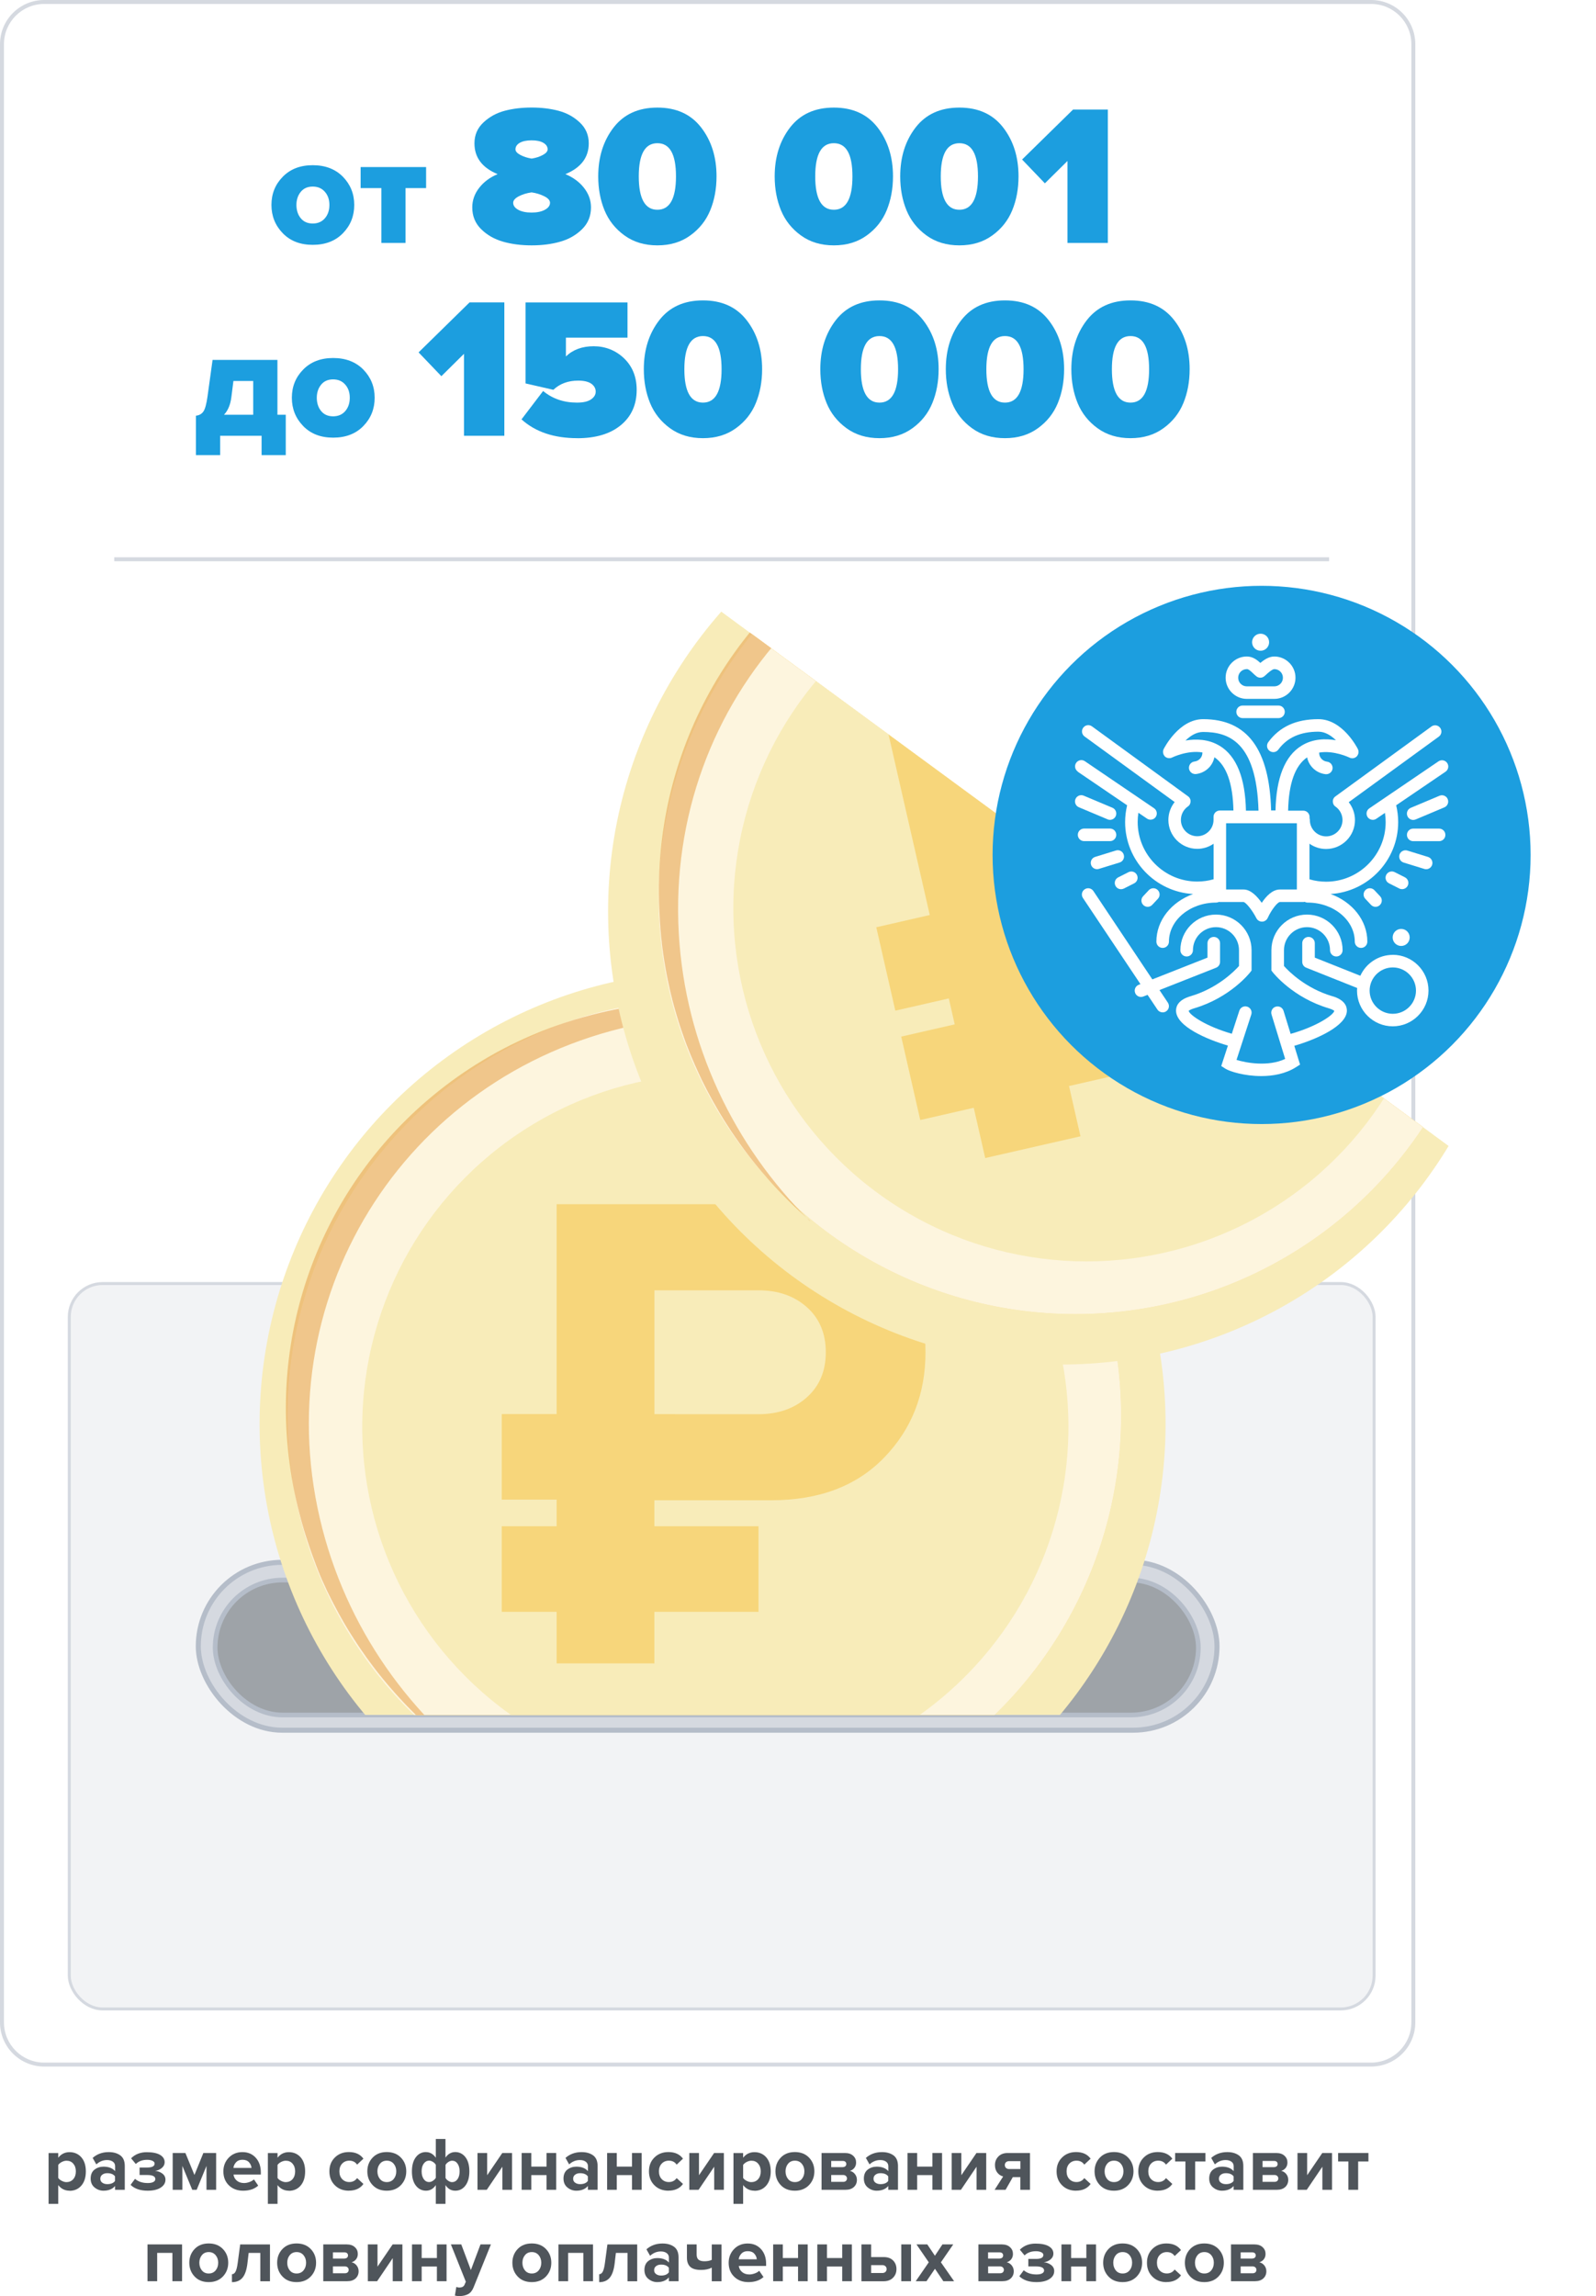 <?xml version="1.0" encoding="UTF-8"?>
<svg xmlns="http://www.w3.org/2000/svg" xmlns:xlink="http://www.w3.org/1999/xlink" viewBox="0 0 335.38 482.3">
  <defs>
    <style>
      .cls-1 {
        filter: url(#drop-shadow-2);
      }

      .cls-1, .cls-2, .cls-3, .cls-4 {
        fill: #f8ecb9;
      }

      .cls-1, .cls-2, .cls-3, .cls-4, .cls-5, .cls-6, .cls-7, .cls-8, .cls-9, .cls-10, .cls-11, .cls-12, .cls-13 {
        stroke-width: 0px;
      }

      .cls-2 {
        filter: url(#drop-shadow-1);
      }

      .cls-3 {
        filter: url(#drop-shadow-4);
      }

      .cls-4 {
        filter: url(#drop-shadow-5);
      }

      .cls-14 {
        clip-path: url(#clippath);
      }

      .cls-5 {
        fill: none;
      }

      .cls-6 {
        fill: #4f555b;
      }

      .cls-7 {
        fill: #1c9edf;
      }

      .cls-8 {
        filter: url(#drop-shadow-6);
      }

      .cls-8, .cls-9, .cls-11 {
        fill: #f7d67b;
      }

      .cls-9 {
        filter: url(#drop-shadow-3);
      }

      .cls-15 {
        clip-path: url(#clippath-1);
      }

      .cls-16 {
        stroke-width: .83px;
      }

      .cls-16, .cls-17 {
        stroke: #d5d9e0;
      }

      .cls-16, .cls-12 {
        fill: #fff;
      }

      .cls-17 {
        fill: #f2f3f5;
        stroke-width: .62px;
      }

      .cls-10 {
        fill: #e8a754;
        opacity: .6;
      }

      .cls-18 {
        stroke-width: 1.06px;
      }

      .cls-18, .cls-19 {
        stroke: #b5bdc9;
      }

      .cls-18, .cls-13 {
        fill: #d5d9e0;
      }

      .cls-19 {
        fill: #9ea3a8;
        stroke-width: .98px;
      }

      .cls-20 {
        isolation: isolate;
      }

      .cls-21 {
        mix-blend-mode: multiply;
        opacity: .75;
      }
    </style>
    <clipPath id="clippath">
      <path class="cls-5" d="M230.85,360.25H76.16c-6.85,0-12.41-5.56-12.41-12.41h0s-22.62-72.06-22.62-72.06l11.67-111.21,201.95.44c6.85,0-11.49,175.98-11.49,182.83h0c0,6.85-5.56,12.41-12.41,12.41Z"/>
    </clipPath>
    <filter id="drop-shadow-1" filterUnits="userSpaceOnUse">
      <feOffset dx="1.75" dy="1.75"/>
      <feGaussianBlur result="blur" stdDeviation="0"/>
      <feFlood flood-color="#e8a754" flood-opacity="1"/>
      <feComposite in2="blur" operator="in"/>
      <feComposite in="SourceGraphic"/>
    </filter>
    <filter id="drop-shadow-2" filterUnits="userSpaceOnUse">
      <feOffset dx="2.33" dy="2.33"/>
      <feGaussianBlur result="blur-2" stdDeviation="0"/>
      <feFlood flood-color="#e8a754" flood-opacity=".75"/>
      <feComposite in2="blur-2" operator="in"/>
      <feComposite in="SourceGraphic"/>
    </filter>
    <filter id="drop-shadow-3" filterUnits="userSpaceOnUse">
      <feOffset dx="1.97" dy="1.97"/>
      <feGaussianBlur result="blur-3" stdDeviation="0"/>
      <feFlood flood-color="#e8a754" flood-opacity="1"/>
      <feComposite in2="blur-3" operator="in"/>
      <feComposite in="SourceGraphic"/>
    </filter>
    <clipPath id="clippath-1">
      <rect class="cls-5" x="53.87" y="171.14" width="271.69" height="122.23" transform="translate(174.23 -67.23) rotate(36.29)"/>
    </clipPath>
    <filter id="drop-shadow-4" filterUnits="userSpaceOnUse">
      <feOffset dx="-3" dy="3"/>
      <feGaussianBlur result="blur-4" stdDeviation="0"/>
      <feFlood flood-color="#e8a754" flood-opacity="1"/>
      <feComposite in2="blur-4" operator="in"/>
      <feComposite in="SourceGraphic"/>
    </filter>
    <filter id="drop-shadow-5" filterUnits="userSpaceOnUse">
      <feOffset dx="2.33" dy="2.33"/>
      <feGaussianBlur result="blur-5" stdDeviation="0"/>
      <feFlood flood-color="#e8a754" flood-opacity=".75"/>
      <feComposite in2="blur-5" operator="in"/>
      <feComposite in="SourceGraphic"/>
    </filter>
    <filter id="drop-shadow-6" filterUnits="userSpaceOnUse">
      <feOffset dx="1.97" dy="1.97"/>
      <feGaussianBlur result="blur-6" stdDeviation="0"/>
      <feFlood flood-color="#e8a754" flood-opacity="1"/>
      <feComposite in2="blur-6" operator="in"/>
      <feComposite in="SourceGraphic"/>
    </filter>
  </defs>
  <g class="cls-20">
    <g id="Layer_2" data-name="Layer 2">
      <g id="Layer_1-2" data-name="Layer 1">
        <g>
          <path class="cls-12" d="M9.28.41h278.85c4.89,0,8.87,3.97,8.87,8.87v415.52c0,4.89-3.97,8.87-8.87,8.87H9.28c-4.89,0-8.87-3.97-8.87-8.87V9.28C.41,4.39,4.39.41,9.28.41Z"/>
          <path class="cls-13" d="M288.13.83c4.66,0,8.45,3.79,8.45,8.45v415.52c0,4.66-3.79,8.45-8.45,8.45H9.28c-4.66,0-8.45-3.79-8.45-8.45V9.28C.83,4.62,4.62.83,9.28.83h278.85M288.13,0H9.28C4.16,0,0,4.16,0,9.28v415.52c0,5.13,4.16,9.28,9.28,9.28h278.85c5.13,0,9.28-4.16,9.28-9.28V9.28c0-5.13-4.16-9.28-9.28-9.28h0Z"/>
        </g>
        <rect class="cls-17" x="14.56" y="269.61" width="274.19" height="152.37" rx="7" ry="7"/>
        <g>
          <path class="cls-7" d="M65.72,51.43c-2.62,0-4.72-.81-6.3-2.44s-2.38-3.61-2.38-5.94.79-4.31,2.38-5.92c1.58-1.62,3.68-2.43,6.3-2.43s4.75.81,6.34,2.43c1.58,1.62,2.38,3.59,2.38,5.92s-.79,4.31-2.38,5.94-3.7,2.44-6.34,2.44ZM63.2,45.84c.6.74,1.45,1.11,2.52,1.11s1.93-.37,2.56-1.11.94-1.67.94-2.79-.31-2.02-.94-2.75-1.48-1.11-2.56-1.11-1.92.37-2.52,1.11-.91,1.66-.91,2.75.3,2.05.91,2.79Z"/>
          <path class="cls-7" d="M85.22,51.03h-5.08v-11.52h-4.36v-4.42h13.76v4.42h-4.32v11.52Z"/>
          <path class="cls-7" d="M117.75,50.76c-1.81.52-3.82.78-6.03.78s-4.22-.26-6.03-.78c-1.81-.52-3.33-1.39-4.58-2.62-1.25-1.23-1.87-2.76-1.87-4.58,0-1.48.48-2.85,1.45-4.1.97-1.25,2.26-2.21,3.88-2.88-3.25-1.34-4.87-3.5-4.87-6.47,0-1.74.62-3.19,1.87-4.37,1.25-1.18,2.73-2,4.45-2.46s3.62-.69,5.69-.69,3.97.23,5.69.69c1.72.46,3.21,1.28,4.45,2.46,1.25,1.18,1.87,2.63,1.87,4.37,0,2.97-1.64,5.12-4.91,6.47,1.62.67,2.93,1.63,3.91,2.88.98,1.25,1.47,2.61,1.47,4.1,0,1.82-.62,3.35-1.87,4.58-1.25,1.23-2.77,2.11-4.58,2.62ZM111.72,44.65c1.15,0,2.08-.2,2.79-.59s1.07-.88,1.07-1.47c0-.5-.4-.96-1.2-1.36s-1.69-.68-2.67-.82c-1.01.14-1.9.41-2.69.82-.78.41-1.18.86-1.18,1.36,0,.59.35,1.08,1.05,1.47.7.39,1.64.59,2.81.59ZM111.72,33.31c.9-.14,1.68-.39,2.35-.76.67-.36,1.01-.76,1.01-1.18,0-.56-.3-1.01-.9-1.37-.6-.35-1.42-.52-2.46-.52s-1.9.17-2.5.52c-.6.35-.9.81-.9,1.37,0,.42.34.81,1.03,1.18.69.36,1.48.62,2.37.76Z"/>
          <path class="cls-7" d="M145.05,49.46c-1.92,1.39-4.22,2.08-6.91,2.08s-4.99-.69-6.91-2.08-3.32-3.15-4.2-5.29c-.88-2.14-1.32-4.51-1.32-7.12,0-4.06,1.08-7.48,3.23-10.27,2.16-2.79,5.22-4.18,9.2-4.18s7.04,1.39,9.2,4.18c2.16,2.79,3.23,6.21,3.23,10.27,0,2.6-.44,4.98-1.32,7.12-.88,2.14-2.28,3.91-4.2,5.29ZM138.14,44.06c2.6,0,3.91-2.34,3.91-7.01s-1.3-6.97-3.91-6.97-3.91,2.32-3.91,6.97,1.3,7.01,3.91,7.01Z"/>
          <path class="cls-7" d="M182.13,49.46c-1.92,1.39-4.22,2.08-6.91,2.08s-4.99-.69-6.91-2.08-3.32-3.15-4.2-5.29c-.88-2.14-1.32-4.51-1.32-7.12,0-4.06,1.08-7.48,3.23-10.27,2.16-2.79,5.22-4.18,9.2-4.18s7.04,1.39,9.2,4.18c2.16,2.79,3.23,6.21,3.23,10.27,0,2.6-.44,4.98-1.32,7.12-.88,2.14-2.28,3.91-4.2,5.29ZM175.22,44.06c2.6,0,3.91-2.34,3.91-7.01s-1.3-6.97-3.91-6.97-3.91,2.32-3.91,6.97,1.3,7.01,3.91,7.01Z"/>
          <path class="cls-7" d="M208.51,49.46c-1.92,1.39-4.22,2.08-6.91,2.08s-4.99-.69-6.91-2.08-3.32-3.15-4.2-5.29c-.88-2.14-1.32-4.51-1.32-7.12,0-4.06,1.08-7.48,3.23-10.27,2.16-2.79,5.22-4.18,9.2-4.18s7.04,1.39,9.2,4.18c2.16,2.79,3.23,6.21,3.23,10.27,0,2.6-.44,4.98-1.32,7.12-.88,2.14-2.28,3.91-4.2,5.29ZM201.6,44.06c2.6,0,3.91-2.34,3.91-7.01s-1.3-6.97-3.91-6.97-3.91,2.32-3.91,6.97,1.3,7.01,3.91,7.01Z"/>
          <path class="cls-7" d="M232.8,51.03h-8.48v-17.22l-4.75,4.7-4.79-5,10.71-10.5h7.31v28.01Z"/>
        </g>
        <g>
          <path class="cls-7" d="M41.17,95.6v-8.28c.68-.07,1.2-.36,1.57-.88.36-.52.65-1.58.87-3.18l1.06-7.66h13.63v11.52h1.75v8.48h-5.08v-4.06h-8.71v4.06h-5.08ZM49.05,80.02l-.43,3.4c-.2,1.58-.71,2.82-1.55,3.7h6.14v-7.09h-4.16Z"/>
          <path class="cls-7" d="M70.01,91.93c-2.62,0-4.72-.81-6.3-2.44s-2.38-3.61-2.38-5.94.79-4.31,2.38-5.92c1.58-1.62,3.68-2.43,6.3-2.43s4.75.81,6.34,2.43c1.58,1.62,2.38,3.59,2.38,5.92s-.79,4.31-2.38,5.94-3.7,2.44-6.34,2.44ZM67.48,86.34c.6.74,1.45,1.11,2.52,1.11s1.93-.37,2.56-1.11.94-1.67.94-2.79-.31-2.02-.94-2.75-1.48-1.11-2.56-1.11-1.92.37-2.52,1.11-.91,1.66-.91,2.75.3,2.05.91,2.79Z"/>
          <path class="cls-7" d="M105.98,91.54h-8.48v-17.22l-4.75,4.7-4.79-5,10.71-10.5h7.31v28.01Z"/>
          <path class="cls-7" d="M121.31,92.04c-4.9,0-8.81-1.32-11.72-3.95l4.54-5.96c1.96,1.62,4.33,2.44,7.1,2.44,1.32,0,2.3-.22,2.96-.67.66-.45.99-.99.99-1.64s-.31-1.22-.92-1.66c-.62-.43-1.54-.65-2.77-.65-2.1,0-3.84.64-5.21,1.93l-5.84-1.34v-17.01h21.42v7.39h-12.94v3.95c1.48-1.43,3.43-2.14,5.84-2.14s4.62.85,6.38,2.54c1.76,1.7,2.65,3.9,2.65,6.62,0,3.11-1.11,5.58-3.32,7.41-2.21,1.83-5.26,2.75-9.16,2.75Z"/>
          <path class="cls-7" d="M154.63,89.96c-1.92,1.39-4.22,2.08-6.91,2.08s-4.99-.69-6.91-2.08-3.32-3.15-4.2-5.29c-.88-2.14-1.32-4.51-1.32-7.12,0-4.06,1.08-7.48,3.23-10.27,2.16-2.79,5.22-4.18,9.2-4.18s7.04,1.39,9.2,4.18c2.16,2.79,3.23,6.21,3.23,10.27,0,2.6-.44,4.98-1.32,7.12-.88,2.14-2.28,3.91-4.2,5.29ZM147.72,84.57c2.6,0,3.91-2.34,3.91-7.01s-1.3-6.97-3.91-6.97-3.91,2.32-3.91,6.97,1.3,7.01,3.91,7.01Z"/>
          <path class="cls-7" d="M191.72,89.96c-1.92,1.39-4.22,2.08-6.91,2.08s-4.99-.69-6.91-2.08-3.32-3.15-4.2-5.29c-.88-2.14-1.32-4.51-1.32-7.12,0-4.06,1.08-7.48,3.23-10.27,2.16-2.79,5.22-4.18,9.2-4.18s7.04,1.39,9.2,4.18c2.16,2.79,3.23,6.21,3.23,10.27,0,2.6-.44,4.98-1.32,7.12-.88,2.14-2.28,3.91-4.2,5.29ZM184.81,84.57c2.6,0,3.91-2.34,3.91-7.01s-1.3-6.97-3.91-6.97-3.91,2.32-3.91,6.97,1.3,7.01,3.91,7.01Z"/>
          <path class="cls-7" d="M218.09,89.96c-1.92,1.39-4.22,2.08-6.91,2.08s-4.99-.69-6.91-2.08-3.32-3.15-4.2-5.29c-.88-2.14-1.32-4.51-1.32-7.12,0-4.06,1.08-7.48,3.23-10.27,2.16-2.79,5.22-4.18,9.2-4.18s7.04,1.39,9.2,4.18c2.16,2.79,3.23,6.21,3.23,10.27,0,2.6-.44,4.98-1.32,7.12-.88,2.14-2.28,3.91-4.2,5.29ZM211.18,84.57c2.6,0,3.91-2.34,3.91-7.01s-1.3-6.97-3.91-6.97-3.91,2.32-3.91,6.97,1.3,7.01,3.91,7.01Z"/>
          <path class="cls-7" d="M244.47,89.96c-1.92,1.39-4.22,2.08-6.91,2.08s-4.99-.69-6.91-2.08-3.32-3.15-4.2-5.29c-.88-2.14-1.32-4.51-1.32-7.12,0-4.06,1.08-7.48,3.23-10.27,2.16-2.79,5.22-4.18,9.2-4.18s7.04,1.39,9.2,4.18c2.16,2.79,3.23,6.21,3.23,10.27,0,2.6-.44,4.98-1.32,7.12-.88,2.14-2.28,3.91-4.2,5.29ZM237.56,84.57c2.6,0,3.91-2.34,3.91-7.01s-1.3-6.97-3.91-6.97-3.91,2.32-3.91,6.97,1.3,7.01,3.91,7.01Z"/>
        </g>
        <g>
          <rect class="cls-18" x="41.67" y="328.17" width="214.07" height="35.26" rx="17.63" ry="17.63"/>
          <rect class="cls-19" x="45.21" y="331.89" width="206.61" height="28.35" rx="14.18" ry="14.18"/>
        </g>
        <g class="cls-14">
          <g>
            <circle class="cls-2" cx="147.99" cy="297.38" r="95.19"/>
            <g>
              <circle class="cls-11" cx="147.99" cy="297.38" r="87.6"/>
              <g class="cls-21">
                <circle class="cls-12" cx="147.99" cy="297.38" r="87.6"/>
              </g>
            </g>
            <circle class="cls-1" cx="147.99" cy="297.38" r="74.2"/>
            <path class="cls-9" d="M183.91,259.87c-5.74-5.93-13.67-8.89-23.79-8.89h-45.12v44.08h-11.53v17.97h11.53v5.59h-11.53v17.97h11.53v10.84h20.54v-10.84h21.88v-17.97h-21.88v-5.46h24.58c10.03,0,17.93-2.99,23.71-8.97,5.79-5.98,8.68-13.35,8.68-22.12s-2.87-16.27-8.6-22.2ZM167.57,291.55c-2.65,2.36-6.05,3.54-10.19,3.54h-17.54v-.02h-4.29v-26.01h21.84c4.15,0,7.54,1.18,10.19,3.54,2.65,2.36,3.98,5.52,3.98,9.47s-1.33,7.11-3.98,9.47Z"/>
            <path class="cls-10" d="M106.55,374.98s-.01,0-.02-.01c-18.58-12.27-32.87-31.05-38.78-53.83-12.39-47.79,16.78-95.12,65.17-105.7,23.28-5.09,46.77-.75,66.26,10.46,0,0,0,0,0,0-.03-.02-.06-.04-.08-.05-.28-.19-.57-.37-.85-.55-.08-.05-.17-.11-.25-.16-.23-.15-.47-.3-.7-.44-.1-.06-.21-.13-.31-.19-.21-.13-.43-.27-.64-.4-.12-.07-.23-.14-.35-.21-.2-.12-.41-.25-.61-.37-.12-.07-.25-.14-.37-.22-.2-.12-.4-.24-.6-.35-.13-.07-.25-.15-.38-.22-.2-.11-.4-.23-.59-.34-.13-.07-.26-.15-.39-.22-.2-.11-.39-.22-.59-.33-.13-.07-.27-.15-.4-.22-.2-.11-.39-.21-.59-.32-.14-.07-.27-.14-.41-.21-.2-.1-.39-.21-.59-.31-.14-.07-.28-.14-.41-.21-.2-.1-.39-.2-.59-.3-.14-.07-.28-.14-.42-.21-.2-.1-.39-.2-.59-.29-.14-.07-.28-.14-.42-.2-.2-.1-.4-.19-.6-.29-.14-.07-.28-.13-.42-.2-.2-.09-.4-.19-.61-.28-.14-.06-.28-.13-.41-.19-.21-.09-.41-.19-.62-.28-.14-.06-.27-.12-.41-.18-.21-.09-.42-.18-.63-.27-.13-.06-.26-.11-.4-.17-.22-.09-.44-.18-.65-.27-.13-.05-.25-.11-.38-.16-.23-.09-.46-.19-.68-.28-.12-.05-.24-.1-.36-.14-.24-.1-.49-.19-.73-.28-.11-.04-.21-.08-.32-.12-.27-.1-.54-.21-.81-.31-.08-.03-.16-.06-.24-.09-.35-.13-.69-.25-1.04-.38,0,0-.01,0-.02,0-.72-.26-1.44-.5-2.16-.74-.05-.02-.1-.03-.15-.05-.31-.1-.61-.2-.92-.3-.09-.03-.18-.06-.28-.09-.27-.08-.53-.17-.8-.25-.11-.03-.22-.07-.34-.1-.25-.07-.5-.15-.75-.22-.12-.04-.25-.07-.37-.11-.24-.07-.47-.14-.71-.2-.13-.04-.26-.07-.4-.11-.23-.06-.46-.13-.69-.19-.14-.04-.27-.07-.41-.11-.23-.06-.46-.12-.68-.18-.14-.04-.28-.07-.42-.1-.23-.06-.45-.11-.68-.16-.14-.03-.29-.07-.43-.1-.22-.05-.45-.1-.67-.15-.14-.03-.29-.06-.43-.1-.22-.05-.45-.1-.68-.15-.15-.03-.29-.06-.44-.09-.23-.05-.45-.09-.68-.14-.15-.03-.29-.06-.44-.09-.23-.04-.45-.09-.68-.13-.14-.03-.29-.05-.43-.08-.23-.04-.46-.08-.69-.12-.14-.03-.29-.05-.43-.07-.23-.04-.47-.08-.7-.12-.14-.02-.28-.05-.42-.07-.24-.04-.47-.07-.71-.11,0,0,0,0,0,0h0c-.14-.02-.27-.04-.41-.06h0s0,0-.01,0c-.24-.03-.48-.07-.72-.1-.13-.02-.26-.04-.4-.05-.25-.03-.51-.07-.76-.1,0,0,0,0,0,0-.12-.02-.24-.03-.37-.05,0,0,0,0,0,0-.09-.01-.18-.02-.26-.03-.18-.02-.35-.04-.53-.06,0,0,0,0,0,0-.11-.01-.22-.03-.33-.04,0,0,0,0,0,0-.2-.02-.4-.04-.6-.06-.09,0-.18-.02-.26-.03,0,0,0,0-.01,0-.09,0-.17-.02-.26-.03h0s-.07,0-.1,0c-.3-.03-.6-.06-.91-.08,0,0-.01,0-.02,0-.04,0-.07,0-.11,0,0,0,0,0,0,0-.5-.04-1-.08-1.5-.11-.56-.04-1.12-.07-1.68-.1-.1,0-.19-.01-.29-.02,0,0,0,0,0,0-.05,0-.1,0-.14,0-.01,0-.03,0-.04,0-.18,0-.36-.01-.54-.02-.14,0-.27-.01-.41-.02,0,0,0,0,0,0-.09,0-.18,0-.27,0-.01,0-.02,0-.03,0-.09,0-.18,0-.26,0-.19,0-.39-.01-.58-.01,0,0,0,0,0,0-.11,0-.22,0-.34,0,0,0-.01,0-.02,0-.26,0-.53,0-.79,0,0,0,0,0,0,0-.12,0-.24,0-.37,0,0,0-.01,0-.02,0-.14,0-.29,0-.43,0-.11,0-.22,0-.32,0,0,0,0,0,0,0-.13,0-.26,0-.39,0,0,0-.01,0-.02,0-.18,0-.36,0-.55,0-.06,0-.12,0-.19,0,0,0,0,0,0,0-.14,0-.27,0-.41,0,0,0-.01,0-.02,0-.04,0-.09,0-.13,0-.19,0-.39,0-.58.02,0,0,0,0-.01,0-.14,0-.28,0-.42.01,0,0-.01,0-.02,0-.24,0-.47.02-.71.03,0,0,0,0-.01,0-.14,0-.28.01-.43.02,0,0-.01,0-.02,0-.05,0-.1,0-.14,0-.19,0-.37.02-.56.03,0,0,0,0-.01,0-.14,0-.29.02-.43.03,0,0,0,0-.01,0-.23.01-.47.03-.7.05,0,0,0,0-.01,0-.14,0-.29.02-.43.03,0,0,0,0-.01,0-.2.02-.41.03-.61.05-.03,0-.06,0-.09,0,0,0-.01,0-.02,0-.14.01-.29.02-.44.04,0,0,0,0-.01,0-.23.02-.47.04-.7.06,0,0-.01,0-.02,0-.14.01-.29.03-.43.04,0,0,0,0-.01,0-.24.02-.47.05-.71.07,0,0-.01,0-.02,0-.14.02-.28.03-.42.05,0,0,0,0-.01,0-.11.01-.22.03-.33.04-.13.01-.26.03-.38.04,0,0-.02,0-.03,0-.14.02-.28.03-.42.05,0,0,0,0-.01,0-.06,0-.12.02-.19.02-.18.02-.36.05-.53.07,0,0-.02,0-.03,0-.13.02-.27.04-.4.05,0,0,0,0-.01,0-.25.03-.49.07-.74.11-.01,0-.02,0-.04,0-.13.02-.25.04-.38.06,0,0,0,0-.01,0-.18.03-.35.06-.53.08-.08.01-.15.02-.23.04-.01,0-.03,0-.04,0-.12.02-.23.04-.35.06,0,0,0,0-.01,0-.27.04-.53.09-.8.14-.02,0-.04,0-.06,0-.1.02-.2.03-.3.05,0,0,0,0-.01,0-.17.03-.35.06-.52.1-.12.02-.23.04-.35.06-.03,0-.05,0-.08.01-.07.01-.13.02-.2.04,0,0,0,0,0,0-.06.01-.12.02-.19.04-.29.06-.58.11-.87.17-.04,0-.07.01-.11.02-.39.08-.79.16-1.18.25-.04,0-.07.02-.11.02-.02,0-.04,0-.06.01-.5.11-1,.22-1.49.34,0,0,0,0,0,0-.19.05-.38.09-.58.14,0,0-.01,0-.02,0-.36.09-.72.18-1.07.27,0,0,0,0-.01,0-.21.05-.42.11-.63.17,0,0,0,0-.01,0-.35.09-.7.19-1.05.29,0,0-.01,0-.02,0-.2.05-.39.11-.59.16,0,0,0,0,0,0-.42.12-.85.25-1.27.37-.01,0-.03,0-.04.01-.1.03-.21.06-.31.09,0,0,0,0,0,0-.53.16-1.05.33-1.57.5,0,0,0,0,0,0-.17.06-.35.12-.52.17,0,0-.01,0-.02,0-.35.12-.71.24-1.06.36,0,0,0,0,0,0-.2.07-.4.14-.6.21,0,0,0,0-.01,0-.33.12-.67.24-1,.36,0,0,0,0-.01,0-.19.07-.38.14-.57.21,0,0,0,0,0,0-.38.14-.75.29-1.13.44,0,0-.02,0-.02,0-.13.05-.26.1-.39.15,0,0,0,0,0,0-.5.2-1,.41-1.5.62,0,0,0,0,0,0-.15.06-.3.13-.45.19,0,0-.01,0-.02,0-.35.15-.7.3-1.05.46,0,0,0,0,0,0-.19.08-.37.17-.56.25,0,0,0,0,0,0-.32.15-.64.29-.96.44,0,0,0,0,0,0-.18.09-.37.17-.55.26,0,0,0,0,0,0-.35.16-.69.33-1.03.5,0,0,0,0-.01,0-.14.07-.29.14-.43.21,0,0,0,0,0,0-.48.24-.96.48-1.43.73,0,0,0,0,0,0-.12.06-.24.13-.36.19,0,0,0,0,0,0-.36.19-.71.38-1.07.57,0,0,0,0,0,0-.17.09-.34.19-.52.29,0,0,0,0,0,0-.31.17-.61.34-.92.52,0,0,0,0,0,0-.18.1-.35.2-.52.3,0,0,0,0,0,0-.32.19-.64.38-.96.57,0,0,0,0,0,0-.14.09-.29.17-.43.26-3.41,2.07-6.64,4.36-9.68,6.84-.02.01-.03.02-.05.04-.39.32-.78.64-1.17.97-.09.08-.18.15-.27.23-.32.27-.64.55-.96.83-.1.09-.21.18-.31.27-.4.36-.8.71-1.19,1.08-22.42,20.69-32.86,52.58-24.53,84.7.1.37.19.73.29,1.1,0,0,0,0,0,.01,0,.02,0,.03.01.05,0,.02.01.04.02.06.01.05.03.1.04.15.08.28.15.55.23.82,0,0,0,0,0,.01.02.07.04.13.06.2,0,.02.01.05.02.07,0,.03.02.05.02.08.07.24.14.48.21.72,0,0,0,0,0,.01.01.05.03.09.04.14.02.06.04.13.06.19,0,.02.01.04.02.05.07.22.14.45.21.67,0,0,0,0,0,.01.04.12.08.24.12.37,0,.01,0,.03.01.04.07.22.14.43.21.64,0,0,0,0,0,.01.03.1.07.21.1.31,0,.03.02.05.03.08,0,.01,0,.02.01.04.07.21.14.42.21.62,0,0,0,0,0,.01.05.13.09.26.14.4,0,0,0,.02.01.03.07.2.14.41.21.61,0,0,0,0,0,.01.05.13.1.27.14.4,0,0,0,.02,0,.02.07.2.15.4.22.61,0,0,0,0,0,.01.02.05.04.1.06.15.03.08.06.17.09.25,0,0,0,.01,0,.02.08.2.15.4.23.6,0,0,0,0,0,.01.03.08.06.16.09.24.02.05.04.11.06.16,0,0,0,.01,0,.02.08.2.16.4.23.6,0,0,0,.01,0,.02.05.13.11.27.16.4,0,0,0,.01,0,.02.08.2.16.4.24.6,0,0,0,.01,0,.02.05.13.11.26.16.4,0,0,0,0,0,.01.08.2.17.4.25.6,0,0,0,.01,0,.02.03.06.05.12.08.19.03.07.06.14.09.2,0,0,0,0,0,.01.09.2.17.4.26.6,0,0,0,.01,0,.02.05.12.11.25.17.37,0,0,0,0,0,0,.09.21.18.41.28.61,0,0,0,.02.01.02.05.12.11.24.16.35,0,0,0,0,0,0,.1.21.19.42.29.63,0,0,0,.02.01.03.05.11.1.22.15.33,0,0,0,0,0,0,.1.22.21.44.32.66,0,.01.01.02.02.03.05.1.09.19.14.29,0,0,0,0,0,0,.12.24.24.48.36.72,0,.02.02.03.02.05.04.07.07.14.11.21,0,0,0,0,0,0,.15.29.3.58.45.87.01.02.02.04.03.07,0,.01.01.02.02.03h0s0,0,0,0c.34.66.69,1.31,1.04,1.95h0s0,.01,0,.02c.02.03.03.05.05.08,0,.02.02.03.03.05.15.27.3.54.45.8,0,0,0,0,0,0,.03.05.05.09.08.14.02.03.03.06.05.09,0,0,.01.02.02.03.13.23.26.46.39.69,0,0,0,0,0,0,.06.09.11.19.17.28v.02c.13.21.26.42.38.63,0,0,0,0,0,0,.05.09.11.18.16.26.01.02.02.03.03.05,0,0,0,0,0,.01.12.2.24.4.36.6,0,0,0,0,0,0,.04.07.08.14.13.2.03.04.05.08.08.12,0,0,0,0,0,0,.12.19.24.39.36.58,0,0,0,0,0,0,.07.11.14.23.22.34,0,0,0,0,0,0,.12.19.24.38.36.57,0,0,0,0,0,0,.08.12.15.23.23.35,0,0,0,0,0,0,.12.19.24.37.37.56,0,0,0,0,0,0,.08.12.16.23.23.35,0,0,0,0,0,0,.12.18.25.37.37.55,0,0,0,0,0,0,.08.12.16.23.24.35,0,0,0,0,0,0,.12.18.25.36.38.54h0c.05.08.11.15.16.23.03.04.05.08.08.12h0c.13.18.26.36.38.54h0c.08.11.16.23.24.34.13.18.26.36.4.54.08.11.16.22.24.33.14.18.27.36.41.55.08.11.16.21.24.32.14.18.28.37.42.55.08.1.16.2.23.3.15.19.3.38.45.57.07.09.15.19.22.28.16.2.32.4.48.59.07.08.13.16.2.25.18.22.36.43.54.65.05.06.1.12.15.18.23.27.46.55.69.82,0,0,0,0,0,0,.47.55.95,1.1,1.44,1.64.04.04.07.08.11.12.2.23.41.45.61.67.06.07.13.14.2.21.18.19.36.38.54.58.08.09.16.17.24.26.17.17.33.35.5.52.09.09.18.18.27.28.16.16.32.33.48.49.09.1.19.19.29.29.16.16.31.31.47.47.1.1.2.2.3.3.15.15.31.3.47.46.1.1.21.2.31.3.15.15.31.3.46.44.11.1.21.2.32.3.15.14.31.29.46.43.11.1.22.2.33.3.15.14.31.28.46.42.11.1.22.2.33.3.16.14.31.28.47.42.11.1.22.2.34.3.16.14.31.27.47.41.11.1.23.2.34.29.16.14.32.27.48.41.11.1.23.19.34.29.16.14.32.27.49.4.11.09.23.19.34.28.17.14.33.27.5.4.11.09.22.18.33.27.17.14.34.27.52.41.11.09.22.17.32.26.18.14.36.28.55.42.1.08.2.16.3.23.21.16.42.32.63.47.08.06.15.11.23.17.28.21.57.42.86.63.07.05.15.11.22.16.21.16.43.31.64.46.12.08.24.17.35.25.17.12.34.24.52.36.13.09.27.18.4.28.16.11.32.22.48.33.14.1.28.19.43.29.12.08.24.16.37.25.02.02.05.03.07.05.38.25.77.51,1.16.76.07.05.14.09.21.13.33.21.66.42.99.62.1.06.19.12.29.18.79.49,1.59.97,2.4,1.43.04.02.08.05.12.07Z"/>
          </g>
        </g>
        <g class="cls-15">
          <g>
            <circle class="cls-3" cx="225.97" cy="188.43" r="95.19"/>
            <g>
              <circle class="cls-11" cx="225.97" cy="188.43" r="87.6"/>
              <g class="cls-21">
                <circle class="cls-12" cx="225.97" cy="188.43" r="87.6"/>
              </g>
            </g>
            <circle class="cls-4" cx="225.97" cy="188.43" r="74.2"/>
            <path class="cls-10" d="M170.15,256.44s0,0-.01-.01c-15.82-15.66-26.16-36.87-27.5-60.37-2.81-49.3,35.06-90,84.58-90.92,23.83-.44,46.02,8.41,62.94,23.21,0,0,0,0,0,0-.02-.02-.05-.05-.07-.07-.24-.24-.48-.47-.72-.71-.07-.07-.14-.14-.21-.2-.2-.19-.4-.38-.6-.57-.09-.08-.18-.17-.27-.25-.18-.17-.37-.34-.55-.51-.1-.09-.2-.18-.3-.27-.18-.16-.35-.32-.53-.48-.11-.1-.21-.19-.32-.28-.17-.15-.35-.31-.52-.46-.11-.1-.22-.19-.33-.29-.17-.15-.34-.3-.52-.45-.11-.1-.23-.2-.34-.29-.17-.14-.34-.29-.51-.43-.12-.1-.23-.2-.35-.29-.17-.14-.34-.28-.51-.42-.12-.1-.24-.19-.36-.29-.17-.14-.34-.28-.52-.42-.12-.1-.24-.19-.36-.29-.17-.14-.35-.27-.52-.41-.12-.1-.24-.19-.37-.29-.17-.13-.35-.27-.52-.4-.12-.09-.25-.19-.37-.28-.18-.13-.35-.27-.53-.4-.12-.09-.25-.18-.37-.27-.18-.13-.36-.26-.54-.39-.12-.09-.25-.18-.37-.27-.18-.13-.37-.26-.55-.39-.12-.09-.24-.17-.37-.26-.19-.13-.38-.26-.57-.39-.12-.08-.24-.16-.36-.25-.2-.13-.39-.27-.59-.4-.11-.08-.23-.15-.34-.23-.2-.14-.41-.27-.62-.41-.11-.07-.22-.14-.32-.21-.22-.14-.44-.28-.66-.42-.1-.06-.19-.12-.29-.18-.24-.15-.49-.31-.74-.46-.07-.05-.15-.09-.22-.14-.31-.19-.63-.38-.95-.57,0,0,0,0-.01,0-.65-.39-1.31-.77-1.98-1.15-.05-.03-.09-.05-.14-.08-.28-.16-.56-.32-.84-.47-.08-.05-.17-.09-.25-.14-.25-.13-.49-.27-.74-.4-.1-.06-.21-.11-.31-.16-.23-.12-.46-.24-.69-.36-.12-.06-.23-.12-.35-.18-.22-.11-.44-.23-.66-.34-.12-.06-.25-.12-.37-.18-.21-.11-.43-.21-.64-.32-.13-.06-.26-.12-.38-.19-.21-.1-.42-.2-.64-.31-.13-.06-.26-.12-.39-.18-.21-.1-.42-.2-.63-.29-.13-.06-.27-.12-.4-.18-.21-.1-.42-.19-.63-.28-.14-.06-.27-.12-.41-.18-.21-.09-.42-.18-.63-.28-.14-.06-.27-.12-.41-.18-.21-.09-.42-.18-.64-.27-.14-.06-.27-.11-.41-.17-.21-.09-.43-.18-.64-.26-.14-.05-.27-.11-.41-.16-.22-.09-.43-.17-.65-.26-.14-.05-.27-.11-.41-.16-.22-.08-.44-.17-.66-.25-.13-.05-.27-.1-.4-.15-.22-.08-.45-.16-.67-.24,0,0,0,0,0,0h0c-.13-.05-.26-.09-.39-.14h0s0,0-.01,0c-.23-.08-.46-.16-.68-.24-.13-.04-.25-.09-.38-.13-.24-.08-.48-.16-.72-.24,0,0,0,0,0,0-.12-.04-.23-.08-.35-.12,0,0,0,0,0,0-.08-.03-.17-.05-.25-.08-.17-.05-.34-.11-.51-.16,0,0,0,0,0,0-.1-.03-.21-.07-.31-.1,0,0,0,0,0,0-.19-.06-.38-.12-.58-.18-.08-.03-.17-.05-.25-.08,0,0,0,0-.01,0-.08-.03-.17-.05-.25-.08h0s-.06-.02-.09-.03c-.29-.09-.58-.17-.87-.26,0,0-.01,0-.02,0-.04-.01-.07-.02-.11-.03,0,0,0,0,0,0-.48-.14-.96-.27-1.45-.4-.54-.15-1.09-.29-1.63-.42-.09-.02-.19-.05-.28-.07,0,0,0,0,0,0-.05-.01-.09-.02-.14-.03-.01,0-.03,0-.04,0-.18-.04-.35-.08-.53-.13-.13-.03-.27-.06-.4-.1,0,0,0,0,0,0-.09-.02-.17-.04-.26-.06-.01,0-.02,0-.03,0-.09-.02-.17-.04-.26-.06-.19-.04-.38-.09-.57-.13,0,0,0,0,0,0-.11-.02-.22-.05-.33-.07,0,0-.01,0-.02,0-.26-.06-.51-.11-.77-.16,0,0,0,0,0,0-.12-.02-.24-.05-.36-.07,0,0-.01,0-.02,0-.14-.03-.28-.06-.42-.08-.11-.02-.21-.04-.32-.06,0,0,0,0,0,0-.13-.02-.26-.05-.39-.07,0,0-.01,0-.02,0-.18-.03-.36-.07-.54-.1-.06-.01-.12-.02-.18-.03,0,0,0,0,0,0-.13-.02-.27-.05-.4-.07,0,0-.01,0-.02,0-.04,0-.09-.02-.13-.02-.19-.03-.38-.07-.58-.1,0,0,0,0-.01,0-.14-.02-.28-.05-.41-.07,0,0-.01,0-.02,0-.23-.04-.47-.08-.7-.11,0,0,0,0-.01,0-.14-.02-.28-.04-.42-.06,0,0-.01,0-.02,0-.05,0-.1-.01-.14-.02-.19-.03-.37-.06-.56-.08,0,0,0,0-.01,0-.14-.02-.29-.04-.43-.06,0,0,0,0-.01,0-.23-.03-.47-.06-.7-.09,0,0,0,0-.01,0-.14-.02-.29-.04-.43-.05,0,0,0,0-.01,0-.2-.03-.41-.05-.61-.07-.03,0-.06,0-.08-.01,0,0-.01,0-.02,0-.14-.02-.29-.03-.43-.05,0,0,0,0-.01,0-.23-.03-.47-.05-.7-.07,0,0-.01,0-.02,0-.14-.01-.29-.03-.43-.04,0,0,0,0-.01,0-.24-.02-.47-.04-.71-.07,0,0-.01,0-.02,0-.14-.01-.28-.03-.42-.04,0,0,0,0-.01,0-.11,0-.22-.02-.33-.03-.13-.01-.26-.02-.38-.03,0,0-.02,0-.03,0-.14-.01-.28-.02-.42-.03,0,0,0,0-.01,0-.06,0-.13,0-.19-.01-.18-.01-.36-.02-.54-.04,0,0-.02,0-.03,0-.13,0-.27-.02-.4-.03,0,0,0,0-.01,0-.25-.01-.49-.03-.74-.04-.01,0-.02,0-.04,0-.13,0-.26-.01-.39-.02,0,0,0,0-.01,0-.18,0-.36-.01-.54-.02-.08,0-.16,0-.23,0-.02,0-.03,0-.05,0-.12,0-.23,0-.35-.01,0,0,0,0-.01,0-.27,0-.54-.02-.81-.02-.02,0-.04,0-.06,0-.1,0-.2,0-.3,0,0,0,0,0-.01,0-.18,0-.36,0-.53,0-.12,0-.24,0-.36,0-.03,0-.05,0-.08,0-.07,0-.14,0-.2,0,0,0,0,0,0,0-.06,0-.13,0-.19,0-.29,0-.59,0-.88,0-.04,0-.07,0-.11,0-.4,0-.8,0-1.21.01-.04,0-.07,0-.11,0-.02,0-.04,0-.06,0-.51.01-1.02.03-1.53.04,0,0,0,0,0,0-.2,0-.4.02-.59.03,0,0-.01,0-.02,0-.37.02-.74.03-1.1.05,0,0,0,0-.01,0-.22.01-.43.03-.65.04,0,0,0,0-.01,0-.36.02-.72.05-1.08.08,0,0-.01,0-.02,0-.2.02-.41.03-.61.05,0,0,0,0,0,0-.44.04-.88.08-1.32.12-.01,0-.03,0-.04,0-.11.01-.21.02-.32.03,0,0,0,0,0,0-.55.06-1.09.12-1.64.18,0,0,0,0,0,0-.18.02-.36.05-.54.07,0,0-.01,0-.02,0-.37.05-.74.1-1.11.15,0,0,0,0,0,0-.21.03-.42.06-.63.09,0,0,0,0-.01,0-.35.05-.7.11-1.05.16,0,0,0,0-.01,0-.2.03-.4.06-.6.1,0,0,0,0,0,0-.4.07-.8.14-1.19.21,0,0-.02,0-.03,0-.14.03-.28.05-.42.07,0,0,0,0,0,0-.53.1-1.06.2-1.59.31,0,0,0,0,0,0-.16.03-.32.07-.48.1,0,0-.01,0-.02,0-.37.08-.75.16-1.12.24,0,0,0,0,0,0-.2.04-.4.09-.6.14,0,0,0,0,0,0-.34.08-.68.16-1.02.24,0,0,0,0,0,0-.2.05-.39.1-.59.15,0,0,0,0,0,0-.37.09-.74.19-1.11.29,0,0,0,0-.01,0-.15.04-.31.08-.46.12,0,0,0,0,0,0-.52.14-1.03.29-1.55.44,0,0,0,0,0,0-.13.04-.26.08-.39.12,0,0,0,0,0,0-.39.12-.77.23-1.16.35,0,0,0,0,0,0-.19.06-.38.12-.56.18,0,0,0,0,0,0-.33.11-.67.22-1,.33,0,0,0,0,0,0-.19.06-.38.13-.57.19,0,0,0,0,0,0-.35.12-.7.24-1.05.37,0,0,0,0,0,0-.16.06-.31.11-.47.17-3.75,1.36-7.36,2.97-10.83,4.81-.02,0-.03.02-.05.03-.45.24-.89.48-1.33.72-.1.06-.21.11-.31.17-.37.21-.74.42-1.1.63-.12.07-.24.14-.36.21-.46.27-.92.54-1.38.82-26.03,15.9-42.51,45.15-40.62,78.27.02.38.05.76.07,1.13,0,0,0,0,0,.01,0,.02,0,.03,0,.05,0,.02,0,.04,0,.06,0,.05,0,.1.01.15.02.28.04.57.06.85,0,0,0,0,0,.01,0,.07.01.14.02.2,0,.03,0,.05,0,.08,0,.03,0,.06,0,.08.02.25.04.5.07.74,0,0,0,0,0,.01,0,.05,0,.1.01.15,0,.07.01.13.02.2,0,.02,0,.04,0,.06.02.23.05.47.07.7,0,0,0,0,0,.01.01.13.03.26.04.38,0,.01,0,.03,0,.04.03.22.05.45.08.67,0,0,0,0,0,.01.01.11.03.22.04.32,0,.03,0,.05,0,.08,0,.01,0,.03,0,.04.03.22.05.44.08.65,0,0,0,.01,0,.02.02.14.04.28.06.42,0,.01,0,.02,0,.03.03.21.06.43.09.64,0,0,0,.01,0,.02.02.14.04.28.06.42,0,0,0,.02,0,.02.03.21.06.42.1.64,0,0,0,.01,0,.02,0,.05.02.11.03.16.01.09.03.18.04.26,0,0,0,.01,0,.02.03.21.07.42.11.64,0,0,0,.01,0,.02.01.08.03.17.04.25.01.06.02.12.03.17,0,0,0,.01,0,.02.04.21.07.42.11.63,0,0,0,.01,0,.02.03.14.05.28.08.42,0,0,0,.01,0,.02.04.21.08.42.12.63,0,0,0,.01,0,.02.03.14.05.28.08.42,0,0,0,0,0,.01.04.21.09.42.13.63,0,0,0,.01,0,.02.01.07.03.13.04.2.02.07.03.14.05.22,0,0,0,0,0,.01.05.21.09.43.14.64,0,0,0,.02,0,.02.03.13.06.27.09.4,0,0,0,0,0,.01.05.22.1.44.15.66,0,0,0,.02,0,.03.03.13.06.25.09.38,0,0,0,0,0,0,.05.23.11.45.16.67,0,.01,0,.02,0,.03.03.12.06.24.09.35,0,0,0,0,0,0,.06.24.12.47.18.71,0,.01,0,.02,0,.04.03.1.05.21.08.31,0,0,0,0,0,0,.07.26.14.51.21.77,0,.02,0,.03.01.05.02.08.04.15.06.23,0,0,0,0,0,0,.09.31.18.63.27.94,0,.02.01.05.02.07,0,.01,0,.02,0,.03h0s0,0,0,0c.21.71.42,1.42.64,2.12h0s0,.01,0,.02c0,.03.02.06.03.09,0,.02.01.04.02.06.09.29.19.58.28.87,0,0,0,0,0,0,.02.05.03.1.05.15.01.03.02.06.03.09,0,.01,0,.02.01.03.08.25.17.5.25.75,0,0,0,0,0,0,.04.1.07.21.11.31v.02c.09.23.17.46.25.69,0,0,0,0,0,0,.03.1.07.19.1.29,0,.02.01.04.02.06,0,0,0,0,0,.01.08.22.16.44.24.66,0,0,0,0,0,0,.03.08.06.15.08.23.02.05.03.09.05.14,0,0,0,0,0,.01.08.21.16.43.24.64,0,0,0,0,0,0,.05.13.1.25.15.37,0,0,0,0,0,0,.08.21.16.42.25.63,0,0,0,0,0,0,.05.13.1.26.15.38,0,0,0,0,0,0,.08.21.17.41.25.62,0,0,0,0,0,0,.05.13.11.26.16.39,0,0,0,0,0,0,.08.2.17.41.26.61,0,0,0,0,0,0,.06.13.11.26.17.39,0,0,0,0,0,0,.09.2.17.4.26.6h0c.04.09.08.17.11.26.02.04.04.09.06.13h0c.09.2.18.4.27.6h0c.06.13.12.25.17.38.09.2.19.41.28.61.06.12.12.25.17.37.1.21.2.41.29.62.06.12.12.24.17.36.1.21.2.42.31.62.06.11.11.23.17.34.11.21.22.43.33.64.05.11.11.21.16.32.12.23.23.45.35.67.05.09.1.19.15.28.13.25.27.49.4.74.04.07.07.14.11.21.17.31.34.63.52.94,0,0,0,0,0,0,.36.64.72,1.27,1.09,1.89.03.05.06.09.08.14.16.26.31.52.47.78.05.08.1.16.15.24.14.22.27.45.41.67.06.1.13.2.19.3.13.2.26.41.39.61.07.11.14.22.21.32.12.19.25.39.37.58.07.11.15.23.22.34.12.18.25.37.37.55.08.12.16.23.24.35.12.18.24.36.37.54.08.12.16.24.25.35.12.18.24.35.37.53.08.12.17.24.25.36.12.17.25.34.37.51.09.12.17.24.26.36.12.17.25.34.37.51.09.12.18.24.27.36.13.17.25.33.38.5.09.12.18.24.27.36.13.17.25.33.38.49.09.12.18.24.28.35.13.16.26.33.39.49.09.12.19.23.28.35.13.16.26.33.4.49.09.11.19.23.28.34.14.17.27.33.41.49.09.11.18.22.28.33.14.17.28.33.43.5.09.1.18.21.27.31.15.17.3.35.45.52.08.1.17.19.25.29.17.2.35.39.52.59.06.07.13.14.19.21.24.26.48.53.72.79.06.07.12.13.19.2.18.19.36.39.54.58.1.1.2.21.3.31.15.15.29.31.44.46.11.12.23.23.34.35.13.14.27.28.4.41.12.12.24.24.36.36.1.1.21.21.31.31.02.02.04.04.06.06.33.32.66.65.99.97.06.06.12.12.18.17.28.27.56.54.85.8.08.08.17.15.25.23.68.63,1.37,1.26,2.07,1.87.03.03.07.06.1.09Z"/>
            <path class="cls-8" d="M252.75,140.57c-6.91-4.5-15.3-5.63-25.17-3.37l-43.99,10.05,9.82,42.98-11.24,2.57,4,17.52,11.24-2.57,1.24,5.45-11.24,2.57,4,17.52,11.24-2.57,2.41,10.56,20.02-4.57-2.41-10.56,21.33-4.87-4-17.52-21.33,4.87-1.22-5.32,23.97-5.47c9.78-2.23,16.82-6.91,21.12-14.02,4.31-7.11,5.49-14.95,3.53-23.5s-6.42-15.22-13.33-19.72ZM243.87,175.08c-2.06,2.89-5.11,4.8-9.15,5.72l-17.1,3.91v-.02s-4.19.96-4.19.96l-5.79-25.35,21.29-4.86c4.04-.92,7.61-.53,10.73,1.18,3.11,1.71,5.11,4.49,5.99,8.35s.29,7.23-1.77,10.12Z"/>
          </g>
        </g>
        <g>
          <circle class="cls-7" cx="265.11" cy="179.58" r="56.53"/>
          <g>
            <path class="cls-12" d="M279.98,209.26c-5.66-1.67-9.19-5.25-10.17-6.35v-3.32c0-2.67,2.17-4.84,4.84-4.84s4.84,2.17,4.84,4.84c0,.73.59,1.32,1.32,1.32s1.32-.59,1.32-1.32c0-4.12-3.35-7.48-7.48-7.48s-7.48,3.35-7.48,7.48v4.27l.28.36c.17.22,4.25,5.35,11.79,7.58.78.23,1.06.46,1.15.54-.25.94-3.74,3.29-9.18,4.83l-1.49-4.84c-.21-.7-.95-1.09-1.65-.87-.7.21-1.09.95-.87,1.65l2.86,9.32c-3.56,1.68-8.22.83-10.22.2l3.1-9.52c.23-.69-.15-1.44-.85-1.66-.69-.22-1.44.15-1.66.85l-1.58,4.84c-5.37-1.54-8.82-3.88-9.07-4.8.09-.09.37-.31,1.15-.54,7.54-2.22,11.62-7.36,11.79-7.58l.28-.36v-4.27c0-4.12-3.35-7.48-7.48-7.48s-7.48,3.35-7.48,7.48c0,.73.59,1.32,1.32,1.32s1.32-.59,1.32-1.32c0-2.67,2.17-4.84,4.84-4.84s4.84,2.17,4.84,4.84v3.32c-.98,1.1-4.52,4.68-10.18,6.35-2.56.75-3.07,2.09-3.05,3.07.07,3.29,6.54,6.02,10.9,7.3l-1.4,4.29.86.55c.97.62,4.07,1.56,7.54,1.56,2.46,0,5.11-.47,7.31-1.87l.85-.54-1.21-3.95c4.83-1.4,10.98-4.22,11.05-7.34.02-.99-.49-2.32-3.05-3.08Z"/>
            <path class="cls-12" d="M226.48,162.1l10.37,7.05c-.27,1.15-.42,2.34-.42,3.53,0,8.06,6.34,14.66,14.29,15.11-4.53,1.64-7.72,5.5-7.72,10,0,.73.59,1.32,1.32,1.32s1.32-.59,1.32-1.32c0-4.52,4.44-8.2,9.91-8.2.21,0,.4-.05.58-.14.07.01.14.02.21.02h4.98c.54.1,1.85,1.76,2.7,3.41.23.44.68.71,1.17.71h.03c.5-.01.96-.31,1.17-.77.82-1.8,2.1-3.35,2.57-3.35h4.88c.11,0,.22-.02.32-.04.19.1.39.16.62.16,5.46,0,9.91,3.68,9.91,8.2,0,.73.59,1.32,1.32,1.32s1.32-.59,1.32-1.32c0-4.5-3.2-8.37-7.73-10,7.92-.49,14.21-7.07,14.21-15.11,0-1.2-.15-2.38-.42-3.53l10.37-7.05c.6-.41.76-1.23.35-1.83-.41-.6-1.23-.76-1.83-.35l-14.54,9.88c-.6.41-.76,1.23-.35,1.83.26.38.67.58,1.09.58.25,0,.51-.07.74-.23l1.81-1.23c.1.63.15,1.28.15,1.93,0,6.9-5.62,12.52-12.52,12.52-1.19,0-2.36-.17-3.49-.5v-7.48c.99.7,2.19,1.11,3.49,1.11,3.35,0,6.07-2.72,6.07-6.07,0-1.38-.48-2.7-1.31-3.76l18.93-13.77c.59-.43.72-1.25.29-1.84-.43-.59-1.25-.72-1.84-.29l-20.2,14.7s-.04.04-.06.05c-.04.03-.07.06-.1.09-.03.03-.06.07-.09.1-.02.02-.04.04-.05.06,0,.01-.01.03-.02.04-.03.04-.05.08-.07.12-.02.04-.04.07-.05.11-.02.04-.03.08-.04.12-.01.04-.02.08-.03.13,0,.04,0,.08-.01.12,0,.04,0,.09,0,.13,0,.04,0,.08.01.13,0,.04,0,.08.02.12,0,.04.02.08.03.12.01.04.03.08.04.12.02.04.03.07.05.11.02.04.05.09.07.13,0,.01.01.02.02.03.01.02.03.03.04.04.04.05.09.1.14.15.03.03.06.05.09.07.02.01.03.03.05.04.92.64,1.47,1.7,1.47,2.82,0,1.89-1.54,3.43-3.43,3.43s-3.43-1.54-3.43-3.43c0-.13-.02-.25-.06-.36v-.29c0-.73-.59-1.32-1.32-1.32h-3.19c.12-5.7,1.46-9.46,3.99-11.19.14.67.42,1.3.86,1.85.75.95,1.83,1.55,3.03,1.68.05,0,.1,0,.15,0,.66,0,1.23-.5,1.31-1.17.08-.72-.44-1.38-1.16-1.46-.5-.06-.95-.31-1.26-.7-.27-.35-.41-.77-.39-1.21,3.14-.52,6.34,1.04,6.38,1.06.07.03.14.06.21.08.01,0,.02,0,.03.01.1.03.21.04.31.04.01,0,.02,0,.04,0,.02,0,.05,0,.07,0,.06,0,.11,0,.16-.02.04,0,.07-.02.11-.03.06-.02.12-.04.18-.06.02,0,.04-.01.06-.02,0,0,.02-.01.03-.02.04-.02.08-.05.12-.08.03-.02.07-.04.1-.07.03-.03.06-.06.09-.09.03-.03.07-.06.09-.1.02-.03.04-.06.06-.09.03-.04.06-.08.08-.13,0,0,.01-.01.01-.02.01-.03.02-.05.03-.08.02-.05.04-.09.05-.14.01-.04.02-.08.03-.12,0-.04.02-.09.02-.13,0-.04,0-.08,0-.13s0-.08,0-.13c0-.04-.01-.09-.02-.13,0-.04-.02-.08-.03-.12-.01-.05-.03-.09-.05-.14-.01-.03-.02-.05-.03-.08-.13-.26-3.21-6.28-8.29-6.28h0c-4.69,0-8.14,1.58-10.54,4.83-.43.59-.31,1.41.28,1.84.59.43,1.41.31,1.84-.28,1.87-2.53,4.62-3.76,8.42-3.76h0c1.43,0,2.69.83,3.68,1.8-2.15-.37-4.83-.34-7.22,1.14-3.5,2.15-5.33,6.73-5.48,13.6h-.92c-.35-12.88-5.03-19.17-14.29-19.17-5.08,0-8.16,6.03-8.29,6.28-.01.02-.02.05-.03.08-.02.05-.04.09-.05.14-.01.04-.02.08-.03.12,0,.04-.02.09-.02.13,0,.04,0,.08,0,.12,0,.04,0,.09,0,.13,0,.04.01.08.02.12,0,.04.02.08.03.13.01.04.03.08.05.13.01.03.02.06.03.09,0,0,.01.02.02.03.02.04.05.08.07.11.02.04.05.07.07.11.02.03.05.05.07.08.04.04.07.07.11.11.02.02.05.03.07.05.05.03.1.07.15.09,0,0,.01,0,.02.01.02.01.04.01.06.02.05.02.1.04.16.06.03,0,.06.01.09.02.05.01.11.02.17.03.03,0,.05,0,.08,0,.06,0,.12,0,.18,0,.02,0,.05,0,.07-.01.06-.01.12-.02.17-.04.03,0,.05-.02.08-.03.04-.02.08-.03.12-.05.04-.02,3.24-1.59,6.38-1.07.01.44-.12.86-.4,1.21-.31.39-.76.64-1.26.7-.72.08-1.24.74-1.16,1.46.08.67.65,1.17,1.31,1.17.05,0,.1,0,.15,0,1.2-.14,2.28-.73,3.03-1.68.44-.55.71-1.19.86-1.85,2.53,1.73,3.87,5.49,3.99,11.19h-2.86c-.73,0-1.32.59-1.32,1.32v.65c0,1.89-1.54,3.43-3.43,3.43s-3.43-1.54-3.43-3.43c0-1.12.55-2.18,1.47-2.82.02-.01.03-.03.05-.04.03-.02.06-.05.09-.07.05-.05.1-.09.14-.15.01-.02.03-.03.04-.04,0-.01.01-.02.02-.03.03-.04.05-.08.07-.13.02-.04.04-.07.05-.11.02-.04.03-.08.04-.12.01-.04.03-.08.03-.12,0-.04.01-.08.02-.12,0-.04.01-.08.01-.13,0-.04,0-.09,0-.13,0-.04,0-.08-.01-.12,0-.04-.02-.08-.03-.13-.01-.04-.02-.08-.04-.12-.01-.04-.03-.07-.05-.11-.02-.04-.04-.08-.07-.12,0-.01-.01-.02-.02-.04-.02-.02-.04-.04-.05-.06-.03-.04-.06-.07-.09-.1-.03-.03-.07-.06-.1-.09-.02-.02-.04-.04-.06-.05l-20.2-14.7c-.59-.43-1.41-.3-1.84.29-.43.59-.3,1.41.29,1.84l18.93,13.77c-.84,1.06-1.32,2.37-1.32,3.76,0,3.35,2.72,6.07,6.07,6.07,1.27,0,2.45-.4,3.43-1.07v7.46c-1.11.32-2.26.48-3.43.48-6.9,0-12.52-5.61-12.52-12.52,0-.65.05-1.29.15-1.93l1.81,1.23c.23.15.49.23.74.23.42,0,.84-.2,1.09-.58.41-.6.25-1.42-.35-1.83l-14.54-9.88c-.6-.41-1.42-.25-1.83.35-.41.6-.25,1.42.35,1.83ZM272.52,186.84h-3.56c-1.59,0-2.92,1.44-3.82,2.8-.98-1.39-2.33-2.8-3.8-2.8h-3.69v-13.91h14.87v13.91ZM256.34,156.69c-2.39-1.48-5.07-1.5-7.22-1.14.99-.97,2.25-1.8,3.68-1.8,5.23,0,11.25,1.91,11.66,16.53h-2.64c-.14-6.87-1.98-11.44-5.48-13.6Z"/>
            <path class="cls-12" d="M232.74,172.11c.17.07.34.1.51.1.51,0,1-.3,1.22-.81.28-.67-.03-1.44-.7-1.73l-6.04-2.54c-.67-.28-1.44.03-1.73.7-.28.67.03,1.44.7,1.73l6.04,2.54Z"/>
            <path class="cls-12" d="M235.58,186.78c.2,0,.4-.05.59-.14l2.16-1.09c.65-.33.91-1.12.58-1.77-.33-.65-1.12-.91-1.77-.58l-2.16,1.09c-.65.33-.91,1.12-.58,1.77.23.46.7.72,1.18.72Z"/>
            <path class="cls-12" d="M243.26,186.93c-.53-.5-1.36-.47-1.86.06l-1.19,1.27c-.5.53-.47,1.36.06,1.86.25.24.58.36.9.36.35,0,.7-.14.96-.42l1.19-1.27c.5-.53.47-1.36-.06-1.86Z"/>
            <path class="cls-12" d="M236.14,179.52c-.21-.7-.96-1.09-1.65-.87l-4.35,1.34c-.7.21-1.09.95-.87,1.65.17.57.7.93,1.26.93.13,0,.26-.02.39-.06l4.35-1.34c.7-.21,1.09-.95.87-1.65Z"/>
            <path class="cls-12" d="M233.25,176.68c.73,0,1.32-.59,1.32-1.32s-.59-1.32-1.32-1.32h-5.44c-.73,0-1.32.59-1.32,1.32s.59,1.32,1.32,1.32h5.44Z"/>
            <path class="cls-12" d="M304.22,167.85c-.28-.67-1.06-.99-1.73-.7l-6.04,2.54c-.67.28-.99,1.05-.7,1.73.21.5.7.81,1.22.81.17,0,.34-.03.51-.1l6.03-2.54c.67-.28.99-1.05.71-1.73Z"/>
            <path class="cls-12" d="M295.23,184.28l-2.16-1.09c-.65-.33-1.44-.07-1.77.58-.33.65-.07,1.44.58,1.77l2.16,1.09c.19.1.39.14.59.14.48,0,.95-.27,1.18-.72.33-.65.07-1.44-.58-1.77Z"/>
            <path class="cls-12" d="M286.96,186.93c-.53.5-.56,1.33-.06,1.86l1.19,1.27c.26.28.61.42.96.42.32,0,.65-.12.9-.36.53-.5.56-1.33.06-1.86l-1.19-1.27c-.5-.53-1.33-.56-1.86-.06Z"/>
            <path class="cls-12" d="M300.08,180l-4.35-1.34c-.69-.21-1.43.18-1.65.87-.21.7.18,1.43.87,1.65l4.35,1.34c.13.04.26.06.39.06.56,0,1.08-.36,1.26-.93.21-.7-.18-1.43-.87-1.65Z"/>
            <path class="cls-12" d="M302.41,174.05h-5.44c-.73,0-1.32.59-1.32,1.32s.59,1.32,1.32,1.32h5.44c.73,0,1.32-.59,1.32-1.32s-.59-1.32-1.32-1.32Z"/>
            <path class="cls-12" d="M261.12,148.2c-.73,0-1.32.59-1.32,1.32s.59,1.32,1.32,1.32h7.54c.73,0,1.32-.59,1.32-1.32s-.59-1.32-1.32-1.32h-7.54Z"/>
            <path class="cls-12" d="M262,146.8h5.78c2.45,0,4.45-2,4.45-4.45s-2-4.45-4.45-4.45c-1.07,0-2.06.61-2.93,1.35-.68-.63-1.59-1.35-2.85-1.35-2.45,0-4.45,2-4.45,4.45s2,4.45,4.45,4.45ZM262,140.54c.38,0,.85.45,1.3.88.25.24.5.47.73.65.23.18.52.28.81.28h0c.54,0,.84-.29,1.14-.56,1.18-1.12,1.66-1.24,1.8-1.24,1,0,1.81.81,1.81,1.81s-.81,1.81-1.81,1.81h-5.78c-1,0-1.81-.81-1.81-1.81s.81-1.81,1.81-1.81Z"/>
            <path class="cls-12" d="M264.9,136.69c.99,0,1.79-.8,1.79-1.79s-.8-1.79-1.79-1.79-1.79.8-1.79,1.79.8,1.79,1.79,1.79Z"/>
            <path class="cls-12" d="M294.44,195.12c-.99,0-1.79.8-1.79,1.79s.8,1.79,1.79,1.79,1.79-.8,1.79-1.79-.8-1.79-1.79-1.79Z"/>
            <path class="cls-12" d="M292.68,200.57c-3.03,0-5.64,1.8-6.82,4.39l-9.57-3.81v-3.03c0-.73-.59-1.32-1.32-1.32s-1.32.59-1.32,1.32v3.92c0,.54.33,1.03.83,1.22l10.71,4.27c-.01.18-.03.36-.03.54,0,4.14,3.37,7.51,7.51,7.51s7.51-3.37,7.51-7.51-3.37-7.51-7.51-7.51ZM292.68,212.95c-2.69,0-4.87-2.19-4.87-4.87s2.19-4.87,4.87-4.87,4.87,2.19,4.87,4.87-2.19,4.87-4.87,4.87Z"/>
            <path class="cls-12" d="M243.66,207.96l11.89-4.69c.5-.2.83-.69.83-1.23v-3.92c0-.73-.59-1.32-1.32-1.32s-1.32.59-1.32,1.32v3.03l-11.59,4.57-12.39-18.56c-.41-.61-1.22-.77-1.83-.36-.61.4-.77,1.22-.36,1.83l12.08,18.08-.37.15c-.68.27-1.01,1.03-.74,1.71.2.52.7.84,1.23.84.16,0,.32-.03.48-.09l.9-.35,2.07,3.09c.25.38.67.59,1.1.59.25,0,.51-.07.73-.22.61-.4.77-1.22.36-1.83l-1.75-2.62Z"/>
          </g>
        </g>
        <line class="cls-16" x1="24.01" y1="117.47" x2="279.29" y2="117.47"/>
        <g>
          <path class="cls-6" d="M14.62,460.16c-.97,0-1.77-.39-2.38-1.18v3.94h-2.03v-10.67h2.03v.98c.61-.78,1.4-1.17,2.38-1.17s1.84.36,2.47,1.08c.63.72.95,1.71.95,2.97s-.32,2.25-.95,2.98c-.63.73-1.46,1.09-2.47,1.09ZM13.98,458.35c.59,0,1.06-.21,1.42-.62.36-.42.54-.96.54-1.63s-.18-1.2-.54-1.62c-.36-.42-.83-.62-1.42-.62-.33,0-.66.09-.99.26-.33.17-.58.38-.75.62v2.74c.17.25.42.45.76.62.34.17.66.26.98.26Z"/>
          <path class="cls-6" d="M26.21,459.97h-2.03v-.8c-.55.66-1.37.99-2.45.99-.69,0-1.31-.23-1.86-.68-.55-.45-.82-1.08-.82-1.88s.27-1.46.81-1.87,1.17-.62,1.88-.62c1.1,0,1.91.32,2.45.94v-1.04c0-.39-.15-.71-.46-.94-.31-.23-.72-.35-1.23-.35-.84,0-1.59.3-2.26.91l-.77-1.36c.92-.81,2.04-1.22,3.38-1.22.99,0,1.8.23,2.43.69.63.46.94,1.21.94,2.24v4.99ZM22.54,458.78c.76,0,1.3-.22,1.63-.67v-.96c-.33-.45-.87-.67-1.63-.67-.42,0-.76.1-1.04.31s-.42.49-.42.86.14.63.42.83c.28.2.62.3,1.04.3Z"/>
          <path class="cls-6" d="M31.04,460.16c-1.56,0-2.76-.41-3.6-1.23l.93-1.26c.69.59,1.58.88,2.67.88.51,0,.91-.07,1.18-.22.28-.15.42-.35.42-.61,0-.58-.58-.86-1.73-.86h-1.58v-1.57h1.58c1.06,0,1.58-.28,1.58-.83,0-.24-.14-.42-.43-.57-.29-.14-.66-.22-1.12-.22-1,0-1.8.29-2.4.88l-.99-1.2c.85-.85,1.95-1.28,3.28-1.28,1.19,0,2.12.17,2.78.55.66.38.99.9.99,1.56,0,.47-.2.87-.59,1.2-.39.33-.87.54-1.42.62.54.03,1.04.21,1.5.54.45.33.68.76.68,1.3,0,.69-.34,1.25-1.01,1.68-.67.43-1.58.64-2.72.64Z"/>
          <path class="cls-6" d="M45.42,459.97h-2.03v-5.02l-2.06,5.02h-.93l-2.08-5.02v5.02h-2.03v-7.73h2.67l1.9,4.61,1.87-4.61h2.69v7.73Z"/>
          <path class="cls-6" d="M51.07,460.16c-1.19,0-2.18-.37-2.96-1.12-.78-.75-1.17-1.73-1.17-2.94,0-1.14.38-2.1,1.13-2.88s1.71-1.17,2.87-1.17,2.08.39,2.8,1.18c.71.78,1.07,1.81,1.07,3.08v.45h-5.74c.06.51.29.94.69,1.28.39.34.91.51,1.54.51.34,0,.71-.07,1.11-.21s.72-.33.95-.56l.9,1.31c-.78.71-1.84,1.07-3.18,1.07ZM52.85,455.37c-.03-.44-.21-.83-.52-1.18-.31-.35-.78-.53-1.38-.53-.58,0-1.02.17-1.34.52s-.51.74-.56,1.19h3.81Z"/>
          <path class="cls-6" d="M60.7,460.16c-.97,0-1.77-.39-2.38-1.18v3.94h-2.03v-10.67h2.03v.98c.61-.78,1.4-1.17,2.38-1.17s1.84.36,2.47,1.08c.63.72.95,1.71.95,2.97s-.32,2.25-.95,2.98c-.63.73-1.46,1.09-2.47,1.09ZM60.06,458.35c.59,0,1.06-.21,1.42-.62.36-.42.54-.96.54-1.63s-.18-1.2-.54-1.62c-.36-.42-.83-.62-1.42-.62-.33,0-.66.09-.99.26-.33.17-.58.38-.75.62v2.74c.17.25.42.45.76.62.34.17.66.26.98.26Z"/>
          <path class="cls-6" d="M73.31,460.16c-1.19,0-2.18-.38-2.94-1.14-.77-.76-1.15-1.73-1.15-2.93s.38-2.15,1.15-2.91c.77-.76,1.75-1.14,2.94-1.14,1.37,0,2.38.46,3.06,1.39l-1.33,1.25c-.37-.55-.92-.83-1.63-.83-.62,0-1.12.21-1.51.62-.39.41-.58.95-.58,1.62s.19,1.22.58,1.63.89.62,1.51.62c.69,0,1.24-.28,1.63-.83l1.33,1.23c-.67.94-1.69,1.41-3.06,1.41Z"/>
          <path class="cls-6" d="M84.25,458.98c-.75.78-1.74,1.18-2.98,1.18s-2.23-.39-2.97-1.18c-.74-.78-1.11-1.75-1.11-2.89s.37-2.1,1.11-2.88c.74-.78,1.73-1.17,2.97-1.17s2.23.39,2.98,1.17,1.12,1.74,1.12,2.88-.37,2.1-1.12,2.89ZM79.84,457.7c.35.43.83.65,1.44.65s1.09-.22,1.45-.65c.36-.43.54-.97.54-1.61s-.18-1.16-.54-1.59c-.36-.43-.84-.65-1.45-.65s-1.09.22-1.44.65c-.35.43-.53.96-.53,1.59s.18,1.18.53,1.61Z"/>
          <path class="cls-6" d="M89.52,452.05c.82,0,1.51.39,2.06,1.18v-3.94h2.03v3.92c.53-.78,1.22-1.17,2.06-1.17s1.59.36,2.14,1.08.82,1.71.82,2.97-.27,2.25-.82,2.98c-.55.73-1.26,1.09-2.14,1.09s-1.53-.39-2.06-1.18v3.94h-2.03v-3.94c-.52.79-1.21,1.18-2.06,1.18s-1.59-.36-2.14-1.08c-.55-.72-.82-1.71-.82-2.97s.27-2.25.82-2.98c.55-.73,1.26-1.09,2.14-1.09ZM90.17,453.85c-.46,0-.83.21-1.13.62s-.44.96-.44,1.63.15,1.2.44,1.62.67.62,1.13.62c.27,0,.53-.08.79-.26.26-.17.47-.38.62-.62v-2.74c-.14-.25-.34-.45-.62-.62-.27-.17-.54-.26-.79-.26ZM95.01,458.35c.47,0,.85-.21,1.14-.62s.43-.96.43-1.63-.14-1.2-.43-1.62-.67-.62-1.14-.62c-.26,0-.52.09-.78.26-.27.17-.47.38-.61.62v2.74c.14.25.34.45.61.62s.53.26.78.26Z"/>
          <path class="cls-6" d="M102.29,459.97h-1.95v-7.73h2.03v4.67l3.18-4.67h2.05v7.73h-2.03v-4.85l-3.28,4.85Z"/>
          <path class="cls-6" d="M111.65,459.97h-2.03v-7.73h2.03v2.86h3.2v-2.86h2.03v7.73h-2.03v-3.09h-3.2v3.09Z"/>
          <path class="cls-6" d="M125.57,459.97h-2.03v-.8c-.55.66-1.37.99-2.45.99-.69,0-1.31-.23-1.86-.68-.55-.45-.82-1.08-.82-1.88s.27-1.46.81-1.87,1.17-.62,1.88-.62c1.1,0,1.91.32,2.45.94v-1.04c0-.39-.15-.71-.46-.94-.31-.23-.72-.35-1.23-.35-.84,0-1.59.3-2.26.91l-.77-1.36c.92-.81,2.04-1.22,3.38-1.22.99,0,1.8.23,2.43.69.63.46.94,1.21.94,2.24v4.99ZM121.9,458.78c.76,0,1.3-.22,1.63-.67v-.96c-.33-.45-.87-.67-1.63-.67-.42,0-.76.1-1.04.31s-.42.49-.42.86.14.63.42.83c.28.2.62.3,1.04.3Z"/>
          <path class="cls-6" d="M129.61,459.97h-2.03v-7.73h2.03v2.86h3.2v-2.86h2.03v7.73h-2.03v-3.09h-3.2v3.09Z"/>
          <path class="cls-6" d="M140.46,460.16c-1.19,0-2.18-.38-2.94-1.14-.77-.76-1.15-1.73-1.15-2.93s.38-2.15,1.15-2.91c.77-.76,1.75-1.14,2.94-1.14,1.37,0,2.38.46,3.06,1.39l-1.33,1.25c-.37-.55-.92-.83-1.63-.83-.62,0-1.12.21-1.51.62-.39.41-.58.95-.58,1.62s.19,1.22.58,1.63.89.62,1.51.62c.69,0,1.24-.28,1.63-.83l1.33,1.23c-.67.94-1.69,1.41-3.06,1.41Z"/>
          <path class="cls-6" d="M146.8,459.97h-1.95v-7.73h2.03v4.67l3.18-4.67h2.05v7.73h-2.03v-4.85l-3.28,4.85Z"/>
          <path class="cls-6" d="M158.54,460.16c-.97,0-1.77-.39-2.38-1.18v3.94h-2.03v-10.67h2.03v.98c.61-.78,1.4-1.17,2.38-1.17s1.84.36,2.47,1.08c.63.72.95,1.71.95,2.97s-.32,2.25-.95,2.98c-.63.73-1.46,1.09-2.47,1.09ZM157.9,458.35c.59,0,1.06-.21,1.42-.62.36-.42.54-.96.54-1.63s-.18-1.2-.54-1.62c-.36-.42-.83-.62-1.42-.62-.33,0-.66.09-.99.26-.33.17-.58.38-.75.62v2.74c.17.25.42.45.76.62.34.17.66.26.98.26Z"/>
          <path class="cls-6" d="M170.01,458.98c-.75.78-1.74,1.18-2.98,1.18s-2.23-.39-2.97-1.18c-.74-.78-1.11-1.75-1.11-2.89s.37-2.1,1.11-2.88c.74-.78,1.73-1.17,2.97-1.17s2.23.39,2.98,1.17,1.12,1.74,1.12,2.88-.37,2.1-1.12,2.89ZM165.6,457.7c.35.43.83.65,1.44.65s1.09-.22,1.45-.65c.36-.43.54-.97.54-1.61s-.18-1.16-.54-1.59c-.36-.43-.84-.65-1.45-.65s-1.09.22-1.44.65c-.35.43-.53.96-.53,1.59s.18,1.18.53,1.61Z"/>
          <path class="cls-6" d="M177.68,459.97h-5.04v-7.73h4.9c.75,0,1.33.19,1.74.58.42.38.62.85.62,1.41,0,.45-.12.83-.37,1.14-.25.31-.56.52-.94.62.43.1.78.32,1.06.67.28.35.42.76.42,1.22,0,.61-.21,1.11-.63,1.5s-1.01.59-1.75.59ZM177.12,455.2c.21,0,.39-.06.52-.18.13-.12.2-.27.2-.46,0-.19-.06-.35-.19-.47s-.3-.18-.53-.18h-2.45v1.3h2.45ZM177.18,458.3c.25,0,.44-.06.58-.19.14-.13.22-.3.22-.53,0-.2-.07-.37-.22-.51-.14-.14-.34-.21-.58-.21h-2.51v1.44h2.51Z"/>
          <path class="cls-6" d="M188.69,459.97h-2.03v-.8c-.55.66-1.37.99-2.45.99-.69,0-1.31-.23-1.86-.68-.55-.45-.82-1.08-.82-1.88s.27-1.46.81-1.87,1.17-.62,1.88-.62c1.1,0,1.91.32,2.45.94v-1.04c0-.39-.15-.71-.46-.94-.31-.23-.72-.35-1.23-.35-.84,0-1.59.3-2.26.91l-.77-1.36c.92-.81,2.04-1.22,3.38-1.22.99,0,1.8.23,2.43.69.63.46.94,1.21.94,2.24v4.99ZM185.02,458.78c.76,0,1.3-.22,1.63-.67v-.96c-.33-.45-.87-.67-1.63-.67-.42,0-.76.1-1.04.31s-.42.49-.42.86.14.63.42.83c.28.2.62.3,1.04.3Z"/>
          <path class="cls-6" d="M192.73,459.97h-2.03v-7.73h2.03v2.86h3.2v-2.86h2.03v7.73h-2.03v-3.09h-3.2v3.09Z"/>
          <path class="cls-6" d="M201.93,459.97h-1.95v-7.73h2.03v4.67l3.18-4.67h2.05v7.73h-2.03v-4.85l-3.28,4.85Z"/>
          <path class="cls-6" d="M211.31,459.97h-2.3l1.79-2.8c-.48-.12-.89-.38-1.22-.8-.33-.42-.5-.95-.5-1.6,0-.71.24-1.31.72-1.8.48-.49,1.13-.73,1.95-.73h4.69v7.73h-2.03v-2.66h-1.58l-1.52,2.66ZM212.08,455.61h2.34v-1.66h-2.34c-.28,0-.5.07-.67.22s-.26.35-.26.59.08.46.25.62c.17.15.39.23.68.23Z"/>
          <path class="cls-6" d="M226.12,460.16c-1.19,0-2.18-.38-2.94-1.14-.77-.76-1.15-1.73-1.15-2.93s.38-2.15,1.15-2.91c.77-.76,1.75-1.14,2.94-1.14,1.37,0,2.38.46,3.06,1.39l-1.33,1.25c-.37-.55-.92-.83-1.63-.83-.62,0-1.12.21-1.51.62-.39.41-.58.95-.58,1.62s.19,1.22.58,1.63.89.62,1.51.62c.69,0,1.24-.28,1.63-.83l1.33,1.23c-.67.94-1.69,1.41-3.06,1.41Z"/>
          <path class="cls-6" d="M237.07,458.98c-.75.78-1.74,1.18-2.98,1.18s-2.23-.39-2.97-1.18c-.74-.78-1.11-1.75-1.11-2.89s.37-2.1,1.11-2.88c.74-.78,1.73-1.17,2.97-1.17s2.23.39,2.98,1.17,1.12,1.74,1.12,2.88-.37,2.1-1.12,2.89ZM232.65,457.7c.35.43.83.65,1.44.65s1.09-.22,1.45-.65c.36-.43.54-.97.54-1.61s-.18-1.16-.54-1.59c-.36-.43-.84-.65-1.45-.65s-1.09.22-1.44.65c-.35.43-.53.96-.53,1.59s.18,1.18.53,1.61Z"/>
          <path class="cls-6" d="M243.29,460.16c-1.19,0-2.18-.38-2.94-1.14-.77-.76-1.15-1.73-1.15-2.93s.38-2.15,1.15-2.91c.77-.76,1.75-1.14,2.94-1.14,1.37,0,2.38.46,3.06,1.39l-1.33,1.25c-.37-.55-.92-.83-1.63-.83-.62,0-1.12.21-1.51.62-.39.41-.58.95-.58,1.62s.19,1.22.58,1.63.89.62,1.51.62c.69,0,1.24-.28,1.63-.83l1.33,1.23c-.67.94-1.69,1.41-3.06,1.41Z"/>
          <path class="cls-6" d="M251.15,459.97h-2.05v-5.95h-2.16v-1.78h6.37v1.78h-2.16v5.95Z"/>
          <path class="cls-6" d="M261.26,459.97h-2.03v-.8c-.55.66-1.37.99-2.45.99-.69,0-1.31-.23-1.86-.68-.55-.45-.82-1.08-.82-1.88s.27-1.46.81-1.87,1.17-.62,1.88-.62c1.1,0,1.91.32,2.45.94v-1.04c0-.39-.15-.71-.46-.94-.31-.23-.72-.35-1.23-.35-.84,0-1.59.3-2.26.91l-.77-1.36c.92-.81,2.04-1.22,3.38-1.22.99,0,1.8.23,2.43.69.63.46.94,1.21.94,2.24v4.99ZM257.6,458.78c.76,0,1.3-.22,1.63-.67v-.96c-.33-.45-.87-.67-1.63-.67-.42,0-.76.1-1.04.31s-.42.49-.42.86.14.63.42.83c.28.2.62.3,1.04.3Z"/>
          <path class="cls-6" d="M268.32,459.97h-5.04v-7.73h4.9c.75,0,1.33.19,1.74.58.42.38.62.85.62,1.41,0,.45-.12.83-.37,1.14-.25.31-.56.52-.94.62.43.1.78.32,1.06.67.28.35.42.76.42,1.22,0,.61-.21,1.11-.63,1.5s-1.01.59-1.75.59ZM267.76,455.2c.21,0,.39-.06.52-.18.13-.12.2-.27.2-.46,0-.19-.06-.35-.19-.47s-.3-.18-.53-.18h-2.45v1.3h2.45ZM267.82,458.3c.25,0,.44-.06.58-.19.14-.13.22-.3.22-.53,0-.2-.07-.37-.22-.51-.14-.14-.34-.21-.58-.21h-2.51v1.44h2.51Z"/>
          <path class="cls-6" d="M274.6,459.97h-1.95v-7.73h2.03v4.67l3.18-4.67h2.05v7.73h-2.03v-4.85l-3.28,4.85Z"/>
          <path class="cls-6" d="M285.4,459.97h-2.05v-5.95h-2.16v-1.78h6.37v1.78h-2.16v5.95Z"/>
          <path class="cls-6" d="M38.26,479.17h-2.03v-5.95h-3.2v5.95h-2.03v-7.73h7.26v7.73Z"/>
          <path class="cls-6" d="M46.84,478.18c-.75.78-1.74,1.18-2.98,1.18s-2.23-.39-2.97-1.18c-.74-.78-1.11-1.75-1.11-2.89s.37-2.1,1.11-2.88c.74-.78,1.73-1.17,2.97-1.17s2.23.39,2.98,1.17,1.12,1.74,1.12,2.88-.37,2.1-1.12,2.89ZM42.42,476.9c.35.43.83.65,1.44.65s1.09-.22,1.45-.65c.36-.43.54-.97.54-1.61s-.18-1.16-.54-1.59c-.36-.43-.84-.65-1.45-.65s-1.09.22-1.44.65c-.35.43-.53.96-.53,1.59s.18,1.18.53,1.61Z"/>
          <path class="cls-6" d="M48.74,479.36v-1.66c.32,0,.58-.19.77-.57.19-.38.35-1.03.46-1.94l.5-3.74h6.26v7.73h-2.03v-5.95h-2.45l-.26,2.21c-.16,1.35-.5,2.35-1.02,2.98-.52.63-1.26.95-2.23.95Z"/>
          <path class="cls-6" d="M65.3,478.18c-.75.78-1.74,1.18-2.98,1.18s-2.23-.39-2.97-1.18c-.74-.78-1.11-1.75-1.11-2.89s.37-2.1,1.11-2.88c.74-.78,1.73-1.17,2.97-1.17s2.23.39,2.98,1.17,1.12,1.74,1.12,2.88-.37,2.1-1.12,2.89ZM60.89,476.9c.35.43.83.65,1.44.65s1.09-.22,1.45-.65c.36-.43.54-.97.54-1.61s-.18-1.16-.54-1.59c-.36-.43-.84-.65-1.45-.65s-1.09.22-1.44.65c-.35.43-.53.96-.53,1.59s.18,1.18.53,1.61Z"/>
          <path class="cls-6" d="M72.97,479.17h-5.04v-7.73h4.9c.75,0,1.33.19,1.74.58.42.38.62.85.62,1.41,0,.45-.12.83-.37,1.14-.25.31-.56.52-.94.62.43.1.78.32,1.06.67.28.35.42.76.42,1.22,0,.61-.21,1.11-.63,1.5s-1.01.59-1.75.59ZM72.41,474.4c.21,0,.39-.06.52-.18.13-.12.2-.27.2-.46,0-.19-.06-.35-.19-.47s-.3-.18-.53-.18h-2.45v1.3h2.45ZM72.47,477.5c.25,0,.44-.06.58-.19.14-.13.22-.3.22-.53,0-.2-.07-.37-.22-.51-.14-.14-.34-.21-.58-.21h-2.51v1.44h2.51Z"/>
          <path class="cls-6" d="M79.25,479.17h-1.95v-7.73h2.03v4.67l3.18-4.67h2.05v7.73h-2.03v-4.85l-3.28,4.85Z"/>
          <path class="cls-6" d="M88.61,479.17h-2.03v-7.73h2.03v2.86h3.2v-2.86h2.03v7.73h-2.03v-3.09h-3.2v3.09Z"/>
          <path class="cls-6" d="M95.59,482.19l.3-1.82c.19.08.41.13.64.13.54,0,.9-.19,1.07-.56l.29-.66-3.14-7.84h2.18l2.02,5.38,2.02-5.38h2.19l-3.63,8.99c-.27.68-.64,1.16-1.12,1.43-.48.27-1.08.42-1.81.44-.37,0-.71-.04-1.01-.11Z"/>
          <path class="cls-6" d="M114.73,478.18c-.75.78-1.74,1.18-2.98,1.18s-2.23-.39-2.97-1.18c-.74-.78-1.11-1.75-1.11-2.89s.37-2.1,1.11-2.88c.74-.78,1.73-1.17,2.97-1.17s2.23.39,2.98,1.17,1.12,1.74,1.12,2.88-.37,2.1-1.12,2.89ZM110.31,476.9c.35.43.83.65,1.44.65s1.09-.22,1.45-.65c.36-.43.54-.97.54-1.61s-.18-1.16-.54-1.59c-.36-.43-.84-.65-1.45-.65s-1.09.22-1.44.65c-.35.43-.53.96-.53,1.59s.18,1.18.53,1.61Z"/>
          <path class="cls-6" d="M124.61,479.17h-2.03v-5.95h-3.2v5.95h-2.03v-7.73h7.26v7.73Z"/>
          <path class="cls-6" d="M125.91,479.36v-1.66c.32,0,.58-.19.77-.57.19-.38.35-1.03.46-1.94l.5-3.74h6.26v7.73h-2.03v-5.95h-2.45l-.26,2.21c-.16,1.35-.5,2.35-1.02,2.98-.52.63-1.26.95-2.23.95Z"/>
          <path class="cls-6" d="M142.58,479.17h-2.03v-.8c-.55.66-1.37.99-2.45.99-.69,0-1.31-.23-1.86-.68-.55-.45-.82-1.08-.82-1.88s.27-1.46.81-1.87,1.17-.62,1.88-.62c1.1,0,1.91.32,2.45.94v-1.04c0-.39-.15-.71-.46-.94-.31-.23-.72-.35-1.23-.35-.84,0-1.59.3-2.26.91l-.77-1.36c.92-.81,2.04-1.22,3.38-1.22.99,0,1.8.23,2.43.69.63.46.94,1.21.94,2.24v4.99ZM138.92,477.98c.76,0,1.3-.22,1.63-.67v-.96c-.33-.45-.87-.67-1.63-.67-.42,0-.76.1-1.04.31s-.42.49-.42.86.14.63.42.83c.28.2.62.3,1.04.3Z"/>
          <path class="cls-6" d="M144.36,471.44h2.03v2.1c0,.52.13.89.4,1.11.27.22.68.33,1.23.33.63,0,1.15-.1,1.55-.3v-3.23h2.05v7.73h-2.05v-2.86c-.59.32-1.34.48-2.26.48-1.05,0-1.8-.22-2.26-.65-.46-.43-.7-1.06-.7-1.9v-2.8Z"/>
          <path class="cls-6" d="M157.25,479.36c-1.19,0-2.18-.37-2.96-1.12-.78-.75-1.17-1.73-1.17-2.94,0-1.14.38-2.1,1.13-2.88s1.71-1.17,2.87-1.17,2.08.39,2.8,1.18c.71.78,1.07,1.81,1.07,3.08v.45h-5.74c.06.51.29.94.69,1.28.39.34.91.51,1.54.51.34,0,.71-.07,1.11-.21s.72-.33.95-.56l.9,1.31c-.78.71-1.84,1.07-3.18,1.07ZM159.03,474.57c-.03-.44-.21-.83-.52-1.18-.31-.35-.78-.53-1.38-.53-.58,0-1.02.17-1.34.52s-.51.74-.56,1.19h3.81Z"/>
          <path class="cls-6" d="M164.5,479.17h-2.03v-7.73h2.03v2.86h3.2v-2.86h2.03v7.73h-2.03v-3.09h-3.2v3.09Z"/>
          <path class="cls-6" d="M173.78,479.17h-2.03v-7.73h2.03v2.86h3.2v-2.86h2.03v7.73h-2.03v-3.09h-3.2v3.09Z"/>
          <path class="cls-6" d="M181.03,471.44h2.03v2.66h2.64c.85,0,1.51.24,1.98.72.47.48.7,1.08.7,1.81s-.24,1.32-.72,1.81c-.48.49-1.14.74-1.97.74h-4.67v-7.73ZM185.4,475.79h-2.34v1.66h2.34c.28,0,.5-.08.66-.23.17-.15.25-.35.25-.6s-.08-.45-.25-.6c-.17-.16-.39-.23-.66-.23ZM191.44,479.17h-2.05v-7.73h2.05v7.73Z"/>
          <path class="cls-6" d="M200.5,479.17h-2.27l-1.76-2.61-1.78,2.61h-2.26l2.74-3.97-2.58-3.76h2.27l1.6,2.38,1.58-2.38h2.27l-2.59,3.76,2.77,3.97Z"/>
          <path class="cls-6" d="M210.64,479.17h-5.04v-7.73h4.9c.75,0,1.33.19,1.74.58.42.38.62.85.62,1.41,0,.45-.12.83-.37,1.14-.25.31-.56.52-.94.62.43.1.78.32,1.06.67.28.35.42.76.42,1.22,0,.61-.21,1.11-.63,1.5s-1.01.59-1.75.59ZM210.08,474.4c.21,0,.39-.06.52-.18.13-.12.2-.27.2-.46,0-.19-.06-.35-.19-.47s-.3-.18-.53-.18h-2.45v1.3h2.45ZM210.15,477.5c.25,0,.44-.06.58-.19.14-.13.22-.3.22-.53,0-.2-.07-.37-.22-.51-.14-.14-.34-.21-.58-.21h-2.51v1.44h2.51Z"/>
          <path class="cls-6" d="M217.8,479.36c-1.56,0-2.76-.41-3.6-1.23l.93-1.26c.69.59,1.58.88,2.67.88.51,0,.91-.07,1.18-.22.28-.15.42-.35.42-.61,0-.58-.58-.86-1.73-.86h-1.58v-1.57h1.58c1.06,0,1.58-.28,1.58-.83,0-.24-.14-.42-.43-.57-.29-.14-.66-.22-1.12-.22-1,0-1.8.29-2.4.88l-.99-1.2c.85-.85,1.95-1.28,3.28-1.28,1.19,0,2.12.17,2.78.55.66.38.99.9.99,1.56,0,.47-.2.87-.59,1.2-.39.33-.87.54-1.42.62.54.03,1.04.21,1.5.54.45.33.68.76.68,1.3,0,.69-.34,1.25-1.01,1.68-.67.43-1.58.64-2.72.64Z"/>
          <path class="cls-6" d="M225.08,479.17h-2.03v-7.73h2.03v2.86h3.2v-2.86h2.03v7.73h-2.03v-3.09h-3.2v3.09Z"/>
          <path class="cls-6" d="M238.88,478.18c-.75.78-1.74,1.18-2.98,1.18s-2.23-.39-2.97-1.18c-.74-.78-1.11-1.75-1.11-2.89s.37-2.1,1.11-2.88c.74-.78,1.73-1.17,2.97-1.17s2.23.39,2.98,1.17,1.12,1.74,1.12,2.88-.37,2.1-1.12,2.89ZM234.47,476.9c.35.43.83.65,1.44.65s1.09-.22,1.45-.65c.36-.43.54-.97.54-1.61s-.18-1.16-.54-1.59c-.36-.43-.84-.65-1.45-.65s-1.09.22-1.44.65c-.35.43-.53.96-.53,1.59s.18,1.18.53,1.61Z"/>
          <path class="cls-6" d="M245.11,479.36c-1.19,0-2.18-.38-2.94-1.14-.77-.76-1.15-1.73-1.15-2.93s.38-2.15,1.15-2.91c.77-.76,1.75-1.14,2.94-1.14,1.37,0,2.38.46,3.06,1.39l-1.33,1.25c-.37-.55-.92-.83-1.63-.83-.62,0-1.12.21-1.51.62-.39.41-.58.95-.58,1.62s.19,1.22.58,1.63.89.62,1.51.62c.69,0,1.24-.28,1.63-.83l1.33,1.23c-.67.94-1.69,1.41-3.06,1.41Z"/>
          <path class="cls-6" d="M256.05,478.18c-.75.78-1.74,1.18-2.98,1.18s-2.23-.39-2.97-1.18c-.74-.78-1.11-1.75-1.11-2.89s.37-2.1,1.11-2.88c.74-.78,1.73-1.17,2.97-1.17s2.23.39,2.98,1.17,1.12,1.74,1.12,2.88-.37,2.1-1.12,2.89ZM251.64,476.9c.35.43.83.65,1.44.65s1.09-.22,1.45-.65c.36-.43.54-.97.54-1.61s-.18-1.16-.54-1.59c-.36-.43-.84-.65-1.45-.65s-1.09.22-1.44.65c-.35.43-.53.96-.53,1.59s.18,1.18.53,1.61Z"/>
          <path class="cls-6" d="M263.72,479.17h-5.04v-7.73h4.9c.75,0,1.33.19,1.74.58.42.38.62.85.62,1.41,0,.45-.12.83-.37,1.14-.25.31-.56.52-.94.62.43.1.78.32,1.06.67.28.35.42.76.42,1.22,0,.61-.21,1.11-.63,1.5s-1.01.59-1.75.59ZM263.16,474.4c.21,0,.39-.06.52-.18.13-.12.2-.27.2-.46,0-.19-.06-.35-.19-.47s-.3-.18-.53-.18h-2.45v1.3h2.45ZM263.22,477.5c.25,0,.44-.06.58-.19.14-.13.22-.3.22-.53,0-.2-.07-.37-.22-.51-.14-.14-.34-.21-.58-.21h-2.51v1.44h2.51Z"/>
        </g>
      </g>
    </g>
  </g>
</svg>